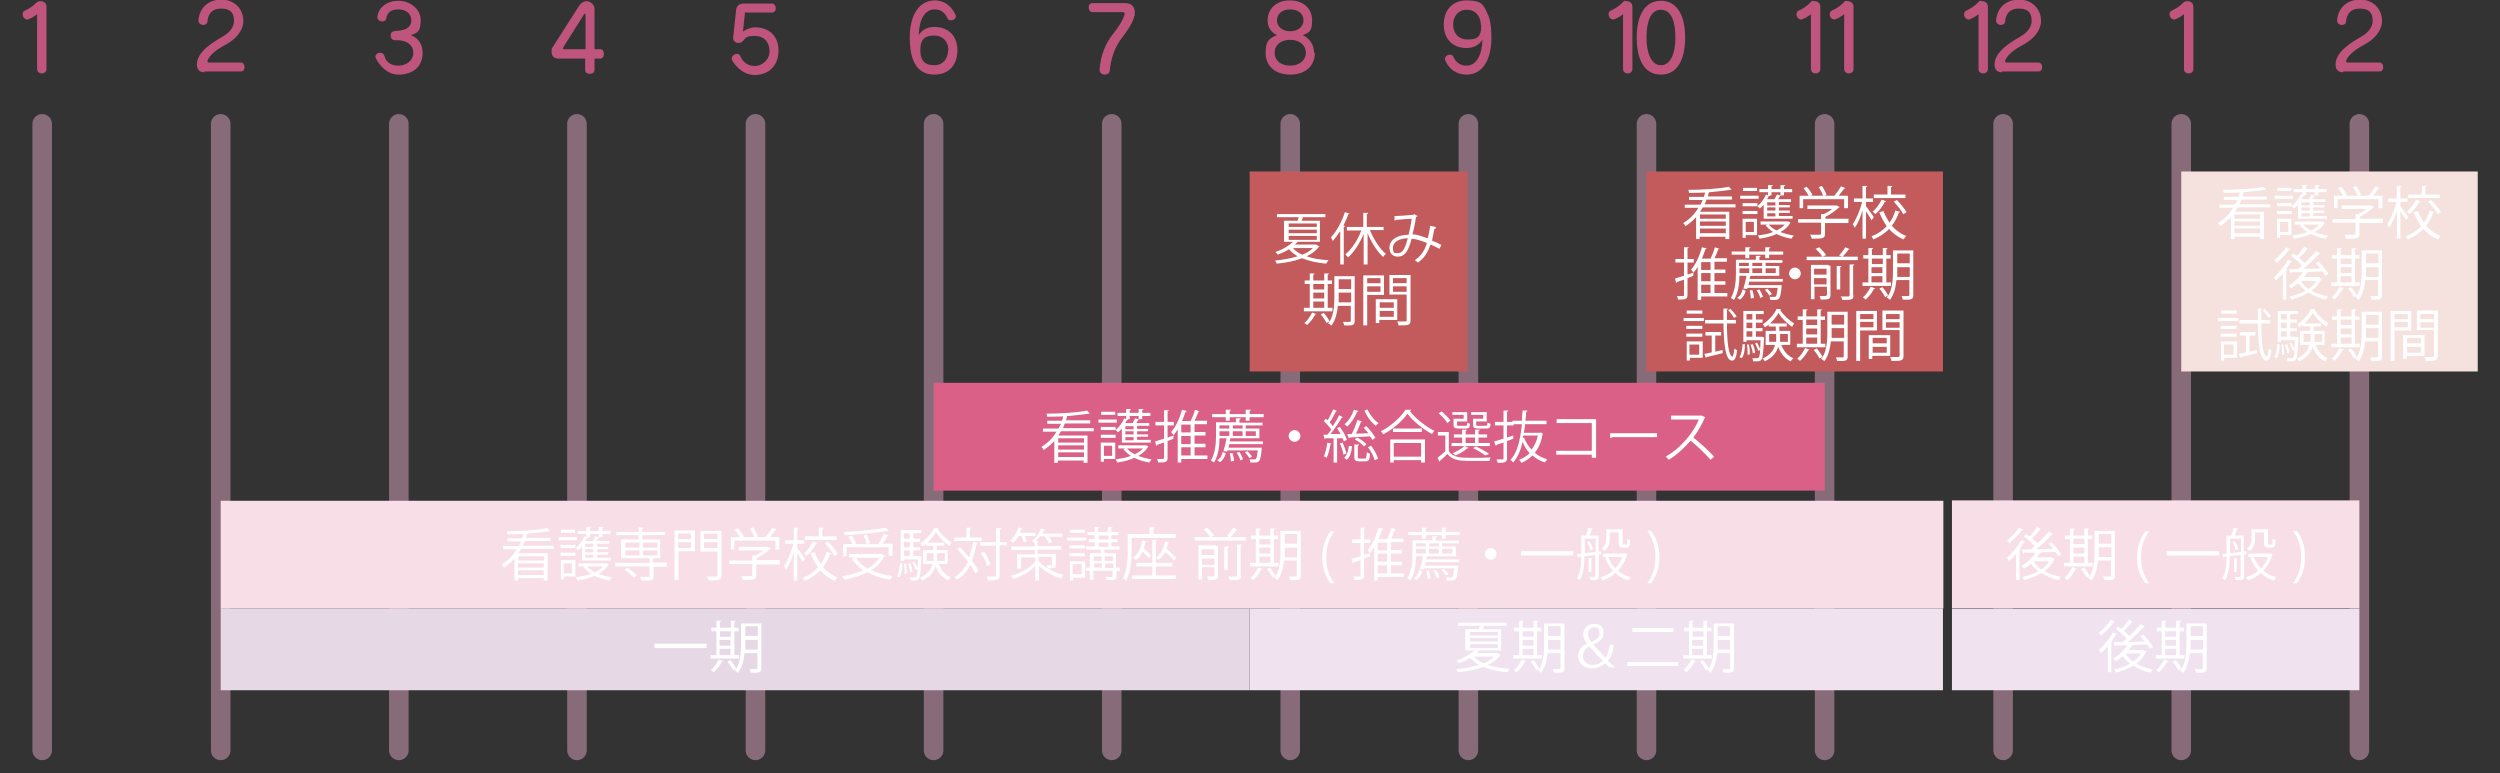 <?xml version="1.0" encoding="UTF-8"?><svg id="_レイヤー_1" xmlns="http://www.w3.org/2000/svg" version="1.1" viewBox="0 0 640 197.9"><rect x="0" y="0" width="640" height="197.9" fill="#333333" stroke="none"/><path d="M10.8 31.7v160.4M56.5 31.7v160.4m45.6-160.4v160.4m45.6-160.4v160.4m45.7-160.4v160.4M239 31.7v160.4m45.6-160.4v160.4m45.7-160.4v160.4m45.6-160.4v160.4m45.6-160.4v160.4m45.6-160.4v160.4m45.7-160.4v160.4m45.6-160.4v160.4M604 31.7v160.4" style="fill:none;opacity:.5;stroke:#dfa5c0;stroke-linecap:round;stroke-linejoin:round;stroke-width:5px"/><path d="M9.4 3.7C9 4.1 7.4 5 7 5c-.7 0-1.2-.7-1.2-1.3s.2-.8.6-1c.9-.4 2.2-1.2 2.9-2 .3-.3.7-.4 1.1-.4.8 0 1.5.5 1.5 1.4v16c0 .7-.6 1.1-1.2 1.1s-1.2-.4-1.2-1.1v-14Zm42.9 14.8c-1.3 0-1.9-.8-1.9-2 0-3.3 4.3-5.8 6.4-7 1.2-.7 3.1-2 3.1-4.2s-1.1-3.1-3.3-3.1-3.3 1.2-3.5 3.3c0 .6-.6.9-1.1.9s-1.2-.4-1.2-1.1v-.2c.3-3 2.4-5.2 5.9-5.2s5.6 2.6 5.6 5.4-2.3 4.9-4.3 6c-1.8 1-3.7 2.1-4.7 3.8-.1.3-.2.4-.2.6s.2.3.4.3h8.1c.7 0 1 .6 1 1.2s-.3 1.1-1 1.1h-9.3ZM559 3.7c-.4.4-2 1.3-2.4 1.3-.7 0-1.2-.7-1.2-1.3s.2-.8.6-1c.9-.4 2.2-1.2 2.9-2 .3-.3.7-.4 1.1-.4.8 0 1.5.5 1.5 1.4v16c0 .7-.6 1.1-1.2 1.1s-1.2-.4-1.2-1.1v-14Zm40.8 14.8c-1.3 0-1.9-.8-1.9-2 0-3.3 4.3-5.8 6.4-7 1.2-.7 3.1-2 3.1-4.2s-1.1-3.1-3.3-3.1-3.3 1.2-3.5 3.3c0 .6-.6.9-1.1.9s-1.2-.4-1.2-1.1v-.2c.3-3 2.4-5.2 5.9-5.2s5.6 2.6 5.6 5.4-2.3 4.9-4.3 6c-1.8 1-3.7 2.1-4.7 3.8-.1.3-.2.4-.2.6s.2.3.4.3h8.1c.7 0 1 .6 1 1.2s-.3 1.1-1 1.1h-9.3ZM152.2 15v2.9c0 .7-.6 1-1.2 1s-1.2-.3-1.2-1V15H143c-1.2 0-1.8-.7-1.8-1.7s.1-.9.4-1.4l6.7-10.5c.5-.7 1.2-1.1 1.9-1.1s2 .7 2 2v10.3h1.5c.6 0 .9.6.9 1.2s-.3 1.2-.9 1.2zm-2.4-11.3c0-.2 0-.2-.1-.2s-.1 0-.2.2l-5.3 8.4c0 .1-.1.3-.1.3 0 .1.1.2.4.2h5.4V3.7Zm41.1-.6c-.1 0-.2.1-.2.3l-.5 4.7c.7-.6 2-1.1 3.1-1.1 3.6 0 6 2.2 6 6s-2.5 6.2-6.1 6.2-5.9-3.6-5.9-4.2.7-1.2 1.3-1.2.8.2 1 .7c.6 1.4 1.9 2.4 3.6 2.4s3.8-1.4 3.8-3.8-1.5-3.9-3.7-3.9-2.4.4-3.1 1.3c-.3.3-.7.5-1.1.5-.7 0-1.4-.4-1.4-1.3v-.2l.7-6.6c.1-1.4.7-2 2.2-2h7c.6 0 1 .6 1 1.2s-.3 1.1-1 1.1h-6.7Zm90.6 14.5c.3-3.6 1.6-6.5 3.2-8.6 1.4-1.8 2.6-3.4 3.2-5.3v-.2c0-.3-.2-.4-.5-.4h-7.7c-.7 0-1-.6-1-1.2s.3-1.1 1-1.1h8.4c1.4 0 2.4.8 2.4 2.3s0 .6-.1 1c-.6 2.3-2.1 4.1-3.7 6.3-1.3 1.9-2.3 4.5-2.6 7.6 0 .8-.7 1.1-1.3 1.1s-1.3-.4-1.3-1.2Zm55.1-4.1c0 3.3-2.3 5.6-6.3 5.6s-6.3-2.3-6.3-5.6 1.1-3.7 2.9-4.5c-1.7-.8-2.4-2.3-2.4-3.8 0-2.8 2.1-5.1 5.7-5.1s5.7 2.2 5.7 5.1-.7 3.1-2.4 3.8c1.8.8 2.9 2.5 2.9 4.5Zm-6.3-3.3c-2.4 0-4 1.3-4 3.3s1.6 3.3 4 3.3 4-1.4 4-3.3-1.6-3.3-4-3.3m0-7.8c-2.1 0-3.4 1.2-3.4 2.8s1.4 2.8 3.4 2.8 3.4-1.2 3.4-2.8-1.3-2.8-3.4-2.8M101.1 7.9c3.6 0 4.2-1.6 4.2-2.7 0-1.6-1.3-2.8-3.3-2.8s-2.9.9-3.1 2.3c-.1.6-.6.8-1.1.8s-1.2-.4-1.2-1.1v-.2c.4-2.4 2.5-4 5.4-4s5.7 2 5.7 5-.9 3.2-2.5 3.8c1.9.7 3 2.4 3 4.5 0 3.4-2.3 5.6-6.2 5.6s-5.9-4.3-5.9-4.5c0-.7.6-1.1 1.2-1.1s.9.3 1.1.8c.4 1.6 1.7 2.5 3.6 2.5s3.8-1.2 3.8-3.3-1.8-3.1-3.8-3.2h-.9c-.7 0-1.1-.6-1.1-1.2s.3-1.1 1-1.1Zm138.1-1c3.8 0 5.9 2.5 5.9 6s-2 6.2-5.9 6.2c-5.7 0-6.3-5.9-6.3-9.5 0-5.9 2.5-9.5 6.4-9.5s5.4 3.7 5.4 4c0 .7-.6 1.1-1.2 1.1s-.8-.2-1-.6c-.6-1.4-1.7-2.2-3.2-2.2-2.5 0-4 2.5-4.1 6.6.8-1.4 2.3-2.1 4-2.1m3.6 6c0-2.2-1.4-3.8-3.6-3.8s-3.6.7-3.6 3.7 1.4 3.9 3.6 3.9 3.5-1.7 3.5-3.8Zm132.7-.6c-3.8 0-5.9-2.5-5.9-6s2-6.2 5.9-6.2 4.3 1.2 5.2 3.2c.8 1.5 1.1 3.6 1.1 6.3 0 6.1-2.5 9.5-6.4 9.5s-5.5-3.4-5.5-4 .6-1.1 1.2-1.1.8.2 1 .6c.6 1.4 1.8 2.2 3.3 2.2 2.4 0 4-2.4 4.1-6.7-.7 1.4-2.3 2.2-4.1 2.2Zm3.6-5.8c0-2.4-1.4-4-3.6-4S372 4.2 372 6.3s1.3 3.8 3.6 3.8 3.6-.3 3.6-3.6Zm36.3-2.8c-.4.4-2 1.3-2.4 1.3-.7 0-1.2-.7-1.2-1.3s.2-.8.6-1c.9-.4 2.2-1.2 2.9-2s.7-.4 1.1-.4c.8 0 1.5.5 1.5 1.4v16c0 .7-.6 1.1-1.2 1.1s-1.2-.4-1.2-1.1v-14Zm3.6 5.9c0-5.7 2.1-9.4 6.2-9.4s6.2 3.7 6.2 9.4-2 9.5-6.2 9.5-6.2-3.7-6.2-9.5m9.9 0c0-4-1-7.1-3.7-7.1s-3.7 3.2-3.7 7.1 1.2 7.1 3.7 7.1 3.7-3.1 3.7-7.1m34.6-5.9c-.4.4-2 1.3-2.4 1.3-.7 0-1.2-.7-1.2-1.3s.2-.8.6-1c.9-.4 2.2-1.2 2.9-2s.7-.4 1.1-.4c.8 0 1.5.5 1.5 1.4v16c0 .7-.6 1.1-1.2 1.1s-1.2-.4-1.2-1.1v-14Zm8.5 0c-.4.4-2 1.3-2.4 1.3-.7 0-1.2-.7-1.2-1.3s.2-.8.6-1c.9-.4 2.2-1.2 2.9-2s.7-.4 1.1-.4c.8 0 1.5.5 1.5 1.4v16c0 .7-.6 1.1-1.2 1.1s-1.2-.4-1.2-1.1v-14Zm34.4 0c-.4.4-2 1.3-2.4 1.3-.7 0-1.2-.7-1.2-1.3s.2-.8.6-1c.9-.4 2.2-1.2 2.9-2s.7-.4 1.1-.4c.8 0 1.5.5 1.5 1.4v16c0 .7-.6 1.1-1.2 1.1s-1.2-.4-1.2-1.1v-14Zm6.1 14.8c-1.3 0-1.9-.8-1.9-2 0-3.3 4.3-5.8 6.4-7 1.2-.7 3.1-2 3.1-4.2s-1.1-3.1-3.3-3.1-3.3 1.2-3.5 3.3c0 .6-.6.9-1.1.9S511 6 511 5.3v-.2c.3-3 2.4-5.2 5.9-5.2s5.6 2.6 5.6 5.4-2.3 4.9-4.3 6c-1.8 1-3.7 2.1-4.7 3.8-.1.3-.2.4-.2.6s.2.3.4.3h8.1c.7 0 1 .6 1 1.2s-.3 1.1-1 1.1h-9.3Z" style="fill:#bf547d"/><rect x="56.5" y="155.8" width="263.4" height="20.9" style="fill:#e7d8e6"/><path d="M497.4 155.8H56.5v-27.6h441v27.6ZM604 128.1H499.7v27.6H604z" style="fill:#f8dfe7"/><path d="M497.4 95.1h-75.9V43.9h75.9zM375.7 43.9h-55.8v51.2h55.8z" style="fill:#c35a5b"/><rect x="558.4" y="43.9" width="75.9" height="51.2" style="fill:#f5e1dd"/><rect x="239" y="98" width="228.1" height="27.6" style="fill:#db6088"/><path d="M497.4 176.7H319.9v-20.9h177.5zM604 155.8H499.7v20.9H604z" style="fill:#f0e2ee"/><path d="M444.2 53.1h-8.3c-.2.4-.4.7-.7 1.1h7.5v7h-1v-.6h-6.6v.6h-.9v-5.6c-.8.9-1.7 1.6-2.7 2.3-.1-.2-.4-.6-.6-.8 1.7-1 2.9-2.3 3.9-3.9h-3.5v-.8h4l.6-1.2h-3.5v-.8h3.8c.1-.4.2-.7.3-1.1-1.4 0-2.8.1-4.1.1 0-.2-.1-.6-.2-.8 3.6 0 8.1-.3 10.4-.8l.7.8h-.3c-1.3.2-3.2.4-5.2.6h-.3c-.1.4-.2.7-.3 1.1h6.2v.8h-6.5c-.2.4-.3.8-.5 1.2h7.9v.8Zm-2.4 2.9v-1.1h-6.6V56zm-6.6.7v1.1h6.6v-1.1zm0 3h6.6v-1.2h-6.6zm15-9.6v.8h-4.7v-.8zm-.4 5.9v4.2h-2.9v.7h-.8V56h3.8Zm-3.7-3.2V52h3.8v.8zm0 2V54h3.8v.8zm3.7-6.7v.8h-3.6v-.8zm-.8 8.7h-2.1v2.6h2.1zm2.5-.8v-3.6c-.3.4-.7.7-1 1-.1-.2-.4-.4-.6-.6.8-.7 1.7-1.8 2.2-3l.5.2v-.8h-2.2v-.8h2.2v-1h1.2c0 .2 0 .2-.3.3v.7h2.3v-1h1.2c0 .2 0 .2-.3.3v.7h2.1v.8h-2.1v.8h-.9v-.8h-2.3v.8h-.6.2c0 .2-.1.2-.3.2-.1.3-.3.5-.4.8h1.9c.2-.4.4-.9.6-1.2l1.1.3s-.1.1-.3.1c-.1.2-.3.5-.5.8h3.3v.7h-3.1v.8h2.8v.6h-2.8v.8h2.8v.6h-2.8v.8h3.5v.7h-7.3Zm-.7.7h7s.1 0 .6.3l-.1.1c-.6 1-1.4 1.7-2.5 2.3 1 .4 2.2.7 3.4.9-.2.2-.4.6-.6.8-1.3-.2-2.6-.6-3.8-1.2-1.3.6-2.8 1-4.4 1.2 0-.2-.3-.6-.4-.8 1.3-.2 2.7-.4 3.9-.9-.8-.5-1.4-1.1-1.9-1.7l.5-.2h-1.8v-.8Zm3.7-4.1v-.8h-2.1v.8zm0 1.3v-.8h-2.1v.8zm0 1.5v-.8h-2.1v.8zm-1.7 2.1c.5.6 1.2 1.1 2 1.5.8-.4 1.6-.9 2.1-1.5zm20.4-1.3v.9h-6v2.8c0 1.2-.7 1.2-3.4 1.2 0-.3-.3-.7-.4-1h1.9c.8 0 .9 0 .9-.3V57h-5.9v-.9h5.9v-1.3h.7c.7-.3 1.5-.8 2.1-1.3h-6.3v-.9h7.5l.8.4s-.1.1-.2.1c-.9.8-2.2 1.8-3.5 2.4v.5h6ZM461.6 51v2.3h-.9v-3.2h2.3c-.3-.6-.8-1.3-1.3-1.9l.8-.4c.6.6 1.2 1.5 1.5 2.1l-.4.2h3.1c-.2-.7-.7-1.5-1.1-2.2l.8-.3c.5.7 1 1.7 1.2 2.3l-.5.2h2.5c.6-.7 1.3-1.7 1.7-2.4.9.3 1 .4 1.1.5 0 0-.2.1-.3.1-.4.5-.9 1.2-1.4 1.8h2.4v3.2h-1V51h-10.4Zm16.2 1.9c.4.6 1.7 2.3 1.9 2.7l-.6.8c-.2-.5-.9-1.5-1.4-2.3v7h-.9v-7.2c-.5 1.7-1.2 3.4-2 4.4-.1-.3-.3-.6-.5-.9.9-1.3 1.9-3.6 2.4-5.7h-2.1v-.9h2.2v-3.2h1.2c0 .2-.1.2-.3.3v2.9h1.8v.9h-1.8v1.2Zm4.3 1c.4 1.1 1 2.1 1.6 3.1.7-.9 1.2-2 1.5-3.1l1.2.3c0 .1-.1.2-.3.2-.4 1.2-1 2.4-1.8 3.4 1 1.1 2.3 2.1 3.7 2.6-.2.2-.5.6-.7.9-1.4-.6-2.7-1.5-3.7-2.7-1 1.1-2.4 2-4 2.7-.1-.2-.4-.6-.5-.8 1.6-.6 2.9-1.5 3.9-2.6-.8-1.1-1.4-2.3-1.9-3.6l.9-.2Zm.7-2.3s-.1.1-.3.1c-.5 1-1.4 2.3-2.4 3.1-.2-.2-.5-.4-.7-.6.9-.8 1.8-2 2.3-3.1l1.1.4Zm5-1.8v.9h-8.1v-.9h3.5v-2.2h1.2c0 .2 0 .3-.3.3v1.9h3.6Zm-.6 5c-.4-.9-1.5-2.2-2.4-3.2l.8-.4c1 1 2 2.3 2.5 3.1l-.8.5Zm-53.7 15v.8c.1 0-1.5.6-1.5.6v4.3c0 1.1-.5 1.2-2.4 1.2 0-.2-.2-.7-.3-.9h1.1c.6 0 .7 0 .7-.3v-3.9q-1.05.3-1.8.6c0 .1 0 .2-.2.2l-.3-1.1c.6-.2 1.4-.4 2.3-.7v-3.4h-2.2v-.9h2.2v-3h1.2c0 .2 0 .2-.3.3v2.7h1.6v.9H432v3.1zm8.7 5.2v.9h-6.7v.9h-.9v-8.5c-.3.6-.7 1.1-1.1 1.5-.1-.2-.4-.6-.6-.8 1.2-1.3 2.2-3.5 2.8-5.7l1.2.3c0 .1-.1.2-.3.2-.3.8-.6 1.7-.9 2.4h2.2c.4-.8.9-2 1.1-2.9l1.2.4s-.2.1-.3.1c-.3.7-.6 1.6-1 2.3h3.2v.9h-3.2v2h2.8v.9h-2.8V72h2.8v.9h-2.8V75h3.4Zm-4.3-5.9v-2h-2.4v2zm0 2.9v-2.1h-2.4V72zm-2.4.9V75h2.4v-2.1zm20-2.3h-7.4l-.2.8h8.5v.7h-8.6l-.2.9h8.5v.3c-.3 3.3-.6 3.5-1.9 3.5h-1c0-.2-.1-.5-.2-.8h1.2c.2 0 .3 0 .4-.1.2-.2.3-.8.5-2.2h-7.8v.3c-.1 0-1-.1-1-.1.3-.9.6-2.2.8-3.3h-1.8c0 1.9-.3 4.4-1.4 6.2-.2-.2-.6-.4-.8-.5 1.1-1.9 1.3-4.4 1.3-6.3v-3.5h5.1v-1h1.2c0 .2 0 .2-.3.3v.8h5.9v.7H452v.8h3.5zm-2.6-6.2h3.6v.8h-3.6v.9h-1v-.9h-4.1v.9h-1v-.9h-3.5v-.8h3.5v-1.1h1.3c0 .2-.1.2-.3.3v.8h4.1v-1.1h1.3c0 .2-.1.2-.3.3zm-6 10c-.2.9-.7 1.8-1.5 2.3l-.7-.5c.8-.4 1.2-1.2 1.4-2.1l.7.3Zm.8-7.1h-2.5v.8h2.5zm-2.4 1.4v1.2h2.5v-1.2zm3.3 5.5c.2.7.4 1.5.4 2.1-.1 0-.7.1-.8.1 0-.6-.1-1.4-.3-2.1h.8Zm2.5-6.1v-.8h-2.5v.8zm-2.5.6v1.2h2.5v-1.2zm2 7.5c-.1-.5-.5-1.3-.9-1.9l.7-.2c.4.6.8 1.4.9 1.9l-.8.3Zm2.3-.6c-.2-.4-.7-1-1.1-1.4l.6-.3c.5.4 1 1 1.2 1.4l-.7.4Zm1.7-6.9H452v1.2h2.6zM461 70c0 .8-.7 1.5-1.5 1.5s-1.5-.7-1.5-1.5.7-1.5 1.5-1.5 1.5.7 1.5 1.5m12.6-6.3s-.2.1-.3.1c-.4.6-1.1 1.4-1.6 1.9h3.9v.9h-13.1v-.9h4c-.3-.6-1.1-1.4-1.7-2l.9-.4c.7.6 1.4 1.4 1.8 2l-.9.4h5l-.8-.3c.6-.6 1.2-1.5 1.6-2.1l1.2.5Zm-5.5 4.3h.5v7.6c0 1-.5 1.1-2.5 1.1 0-.3-.2-.6-.3-.9h.9q1 0 1-.3v-2.1h-3.2v3.2h-.9v-8.8h4.5Zm-.5.8h-3.2v1.5h3.2zm-3.2 4h3.2v-1.6h-3.2zm5.8-4.7h1.2c0 .2-.1.2-.3.3v5.7h-.9zm4.3 7.5c0 1.1-.4 1.2-2.9 1.2 0-.3-.2-.7-.4-.9h1.4c.8 0 .9 0 .9-.3v-7.9h1.2c0 .2-.1.2-.3.3v7.6Zm9.6-3.3v.9h-7.3v-.9h1.5v-6.1H477v-.9h1.3v-1.8h1.2c0 .2 0 .2-.3.3v1.5h2.8v-1.8h1.2c0 .2 0 .2-.3.3v1.5h1.1v.9h-1.1v6.1zm-4.1 1.6s-.1.1-.3.1c-.5 1-1.3 2-2.1 2.7-.2-.2-.5-.4-.7-.6.8-.6 1.5-1.7 2-2.7l1.1.4Zm2-7.7h-2.8v1.4h2.8zm-2.9 2.2v1.5h2.8v-1.5zm0 2.3v1.6h2.8v-1.6zm10.7-6.7v11.5c0 1.2-.5 1.3-2.7 1.2 0-.2-.2-.7-.3-.9h1.2c.7 0 .8 0 .8-.3v-3.8h-3.3c-.2 1.8-.6 3.7-1.7 5.1-.1-.2-.5-.5-.8-.6.1-.2.3-.4.4-.6 0 0-.7.4-.8.5-.3-.6-.9-1.6-1.5-2.2l.8-.4c.6.7 1.2 1.6 1.5 2.2 1.1-1.9 1.2-4.4 1.2-6.3v-5.3h5.1Zm-4.1 5.4v1.5h3.2v-2.5h-3.2v1.1Zm3.2-4.5h-3.2v2.5h3.2zM431 82.2v-.8h5.2v.8zm4.9 5.1v4.3h-3.3v.7h-.8v-4.9h4.2Zm-.1-3.9v.8h-4.1v-.8zm-4.1 2.8v-.8h4.1v.8zm4.1-6.7v.8h-4v-.8zm-.8 8.7h-2.5v2.6h2.5zm4.2 1.8 1.8-.4v.8c-1.5.4-3.1.8-4.1 1 0 .1 0 .2-.2.2l-.4-1c.5-.1 1.2-.2 1.9-.4v-4.3h-1.6V85h4v.9h-1.5V90Zm5.2-7.2h-2.3c0 4.6.4 8.3 1.4 8.5.2 0 .4-.9.5-2.1.2.2.5.4.7.5-.2 1.8-.6 2.6-1.2 2.6h-.3c-1.6-.4-1.9-4.6-2-9.5h-4.7v-.9h4.7V79h1.2c0 .1-.1.2-.3.2v2.7h2.3zm-1.4-3.7c.6.6 1.3 1.4 1.6 1.9l-.7.4c-.3-.6-.9-1.4-1.5-2l.7-.4Zm3.7 9.1c0 1.3-.2 2.7-.8 3.5l-.6-.3c.5-.7.7-2 .8-3.3h.6Zm4.4-1.9h.5v.3c-.2 3.7-.3 5-.7 5.5-.2.3-.5.4-1.3.4h-.8c0-.2-.1-.6-.2-.8h1.2c.6 0 .7-.6.8-2.1l-.5.2c-.1-.5-.5-1.3-.8-1.9l.5-.2c.3.6.7 1.3.8 1.8 0-.6.1-1.4.1-2.4h-3.6v.4h-.8v-7.9h5.2v.8h-2v1.4h1.7v.8h-1.7V84h1.7v.8h-1.7v1.4h1.7Zm-2.5-5.9h-1.5v1.4h1.5zm0 3.6v-1.4h-1.5V84zm-1.5.8v1.4h1.5v-1.4zm.3 6.1c0-.7 0-1.8-.2-2.7h.5c.2.8.3 1.9.2 2.6h-.6Zm1.3-2.9c.3.8.6 1.7.6 2.4h-.6c0-.5-.3-1.5-.6-2.2h.5Zm7.2-8.9s0 .2-.2.2c.8 1.3 2.3 2.7 3.6 3.5-.2.2-.4.6-.5.9-1.3-.9-2.8-2.3-3.5-3.6-.7 1.3-2 2.8-3.5 3.7-.1-.2-.3-.6-.5-.8 1.4-.9 2.9-2.5 3.5-3.9h1.2Zm2.5 9.2H456c.6 1.5 1.6 2.8 3.1 3.4-.2.2-.5.5-.7.8-1.5-.7-2.5-2-3.2-3.7-.4 1.4-1.3 2.7-3.4 3.7-.1-.2-.4-.5-.6-.7 2-.9 2.9-2.2 3.2-3.5H452v-3.6h2.6v-1.1h-1.8v-.8h4.6v.8h-1.9v1.1h2.8v3.6Zm-5.5-.8h1.8v-2h-1.8zm4.7-2h-1.9v2h2v-2Zm9.7 2.5v.9H460V88h1.5v-6.1h-1.3V81h1.3v-1.8h1.2c0 .2 0 .2-.3.3V81h2.8v-1.8h1.2c0 .2 0 .2-.3.3V81h1.1v.9h-1.1V88zm-4.1 1.6s-.1.1-.3.1c-.5 1-1.3 2-2.1 2.7-.2-.2-.5-.4-.7-.6.8-.6 1.5-1.7 2-2.7l1.1.4Zm2-7.8h-2.8v1.4h2.8zm-2.8 2.3v1.5h2.8v-1.5zm0 2.3V88h2.8v-1.6zm10.6-6.7v11.5c0 1.2-.5 1.3-2.7 1.2 0-.2-.2-.7-.3-.9h1.2c.7 0 .8 0 .8-.3v-3.8h-3.3c-.2 1.8-.6 3.7-1.7 5.1-.1-.2-.5-.5-.8-.6.1-.2.3-.4.4-.6 0 0-.7.4-.8.5-.3-.6-.9-1.6-1.5-2.2l.8-.4c.6.7 1.2 1.6 1.5 2.2 1.1-1.9 1.2-4.4 1.2-6.3v-5.3h5.1Zm-4.1 5.3v1.5h3.2V84h-3.2v1.1Zm3.2-4.4h-3.2v2.5h3.2zm8.4 4h-4.3v7.8h-1V79.6h5.3zm-.9-4.2h-3.4v1.3h3.4zm-3.4 3.4h3.4v-1.4h-3.4zm7.7 7.3h-4.6v.8h-.9v-6.1h5.5zm-.9-4.6h-3.6v1.4h3.6zm-3.6 3.8h3.6v-1.5h-3.6zm7.9-10.7v11.5c0 1.3-.6 1.3-3.1 1.3 0-.3-.2-.7-.3-1h1.3c1.1 0 1.1 0 1.1-.4v-6.5h-4.4v-5h5.4Zm-1 .8h-3.5v1.3h3.5zm-3.5 3.5h3.5v-1.4h-3.5zM337.1 62.7l.7.4s-.1.1-.2.1c-.7 1-1.8 1.8-3.1 2.4 1.6.6 3.5.9 5.6 1-.2.2-.4.6-.6.9-2.3-.2-4.5-.7-6.2-1.4-2 .8-4.3 1.2-6.5 1.4 0-.2-.2-.6-.4-.8 1.9-.2 4-.5 5.8-1.1-.9-.5-1.6-1.1-2.2-1.8-.8.5-1.8 1-2.9 1.4-.1-.2-.4-.5-.6-.7 2.1-.7 3.6-1.7 4.5-2.6h-2.3v-5.4h3.5c0-.3.2-.6.3-.9h-5.6v-.8h12.4v.8h-5.8c0 .3-.2.6-.3.9h4.7v5.4h-5.7c-.2.2-.4.5-.7.7h5.5Zm-7.2-5.5v.9h7.2v-.9zm0 1.6v.9h7.2v-.9zm0 1.6v1h7.2v-1zm1.1 3.1c.6.7 1.4 1.3 2.4 1.7 1.1-.4 2-1 2.7-1.7h-5.2Zm12-4.2q-.9 1.35-1.8 2.4c-.1-.2-.3-.7-.5-.9 1.4-1.5 2.8-4 3.6-6.5l1.2.4c0 .1-.2.1-.3.1-.4 1-.8 2-1.3 3h.4q0 .3-.3.3v9.6h-.9v-8.4Zm11.4-.4h-3.7c1 2.4 2.5 4.8 4.1 6.1-.2.2-.6.5-.7.8-1.5-1.3-3-3.7-4-6.1v8h-1v-7.8c-1 2.4-2.5 4.7-4 6-.2-.2-.5-.6-.7-.8 1.6-1.2 3.2-3.7 4.1-6.1h-3.7v-.9h4.2v-3.6h1.2c0 .2 0 .3-.3.3v3.3h4.3v.9Zm13.2-.6c0 .2-.2.3-.4.3-.2 1-.4 2.1-.6 3 .8.3 1.6.7 2.4 1.1l-.5 1c-.8-.4-1.5-.8-2.3-1.1-.7 2.1-1.7 3.6-3.2 4.6-.2-.2-.6-.4-.8-.6 1.5-1 2.5-2.4 3.1-4.4-1.5-.6-2.8-1-3.9-1.1-1 3.6-1.9 4.6-3.6 4.6s-2.1-1.4-2.1-2.3c0-2.2 2.3-3.3 4.9-3.3.3-1.2.6-2.6.8-4.1-.7 0-3 .2-4.1.3 0 .1-.2.2-.3.2v-1.2c1.1 0 3.8-.2 4.7-.3.2 0 .2 0 .3-.2l.9.5c0 .1-.2.2-.4.2-.2 1.6-.6 3.3-.9 4.5 1.1 0 2.4.5 3.9 1 .2-.9.5-2 .6-3.2l1.4.3Zm-7.2 2.7c-2.1 0-3.8.9-3.8 2.4s.4 1.4 1.1 1.4c1.1 0 1.8-.4 2.7-3.8m-19.3 17.8v.9h-7.3v-.9h1.5v-6.1H334v-.9h1.3V70h1.2c0 .2 0 .2-.3.3v1.5h2.8V70h1.2c0 .2 0 .2-.3.3v1.5h1.1v.9h-1.1v6.1zm-4.1 1.6s-.1.1-.3.1c-.5 1-1.3 2-2.1 2.7-.2-.2-.5-.4-.7-.5.8-.6 1.5-1.7 2-2.7zm2-7.7h-2.8v1.4h2.8zm-2.8 2.2v1.5h2.8v-1.5zm0 2.3v1.6h2.8v-1.6zm10.6-6.6v11.5c0 1.2-.5 1.3-2.7 1.2 0-.2-.2-.7-.3-.9h1.2c.7 0 .8 0 .8-.3v-3.8h-3.3c-.2 1.8-.6 3.7-1.7 5.1-.1-.2-.5-.5-.8-.6.1-.2.3-.4.4-.6 0 0-.7.4-.8.5-.3-.6-.9-1.6-1.5-2.2l.8-.4c.6.7 1.2 1.6 1.5 2.2 1.1-1.9 1.2-4.4 1.2-6.3v-5.3h5.1Zm-4.1 5.3v1.5h3.2v-2.5h-3.2V76Zm3.2-4.4h-3.2V74h3.2zm8.4 4H350v7.8h-1V70.5h5.3zm-.9-4.3H350v1.3h3.4zm-3.4 3.5h3.4v-1.4H350zm7.7 7.2h-4.6v.8h-.9v-6.1h5.5zm-.9-4.5h-3.6v1.4h3.6zm-3.6 3.7h3.6v-1.5h-3.6zm7.9-10.6V82c0 1.3-.6 1.3-3.1 1.3 0-.3-.2-.7-.3-1h1.3c1.1 0 1.1 0 1.1-.4v-6.5h-4.4v-5h5.4Zm-1 .7h-3.5v1.3h3.5zm-3.5 3.5h3.5v-1.4h-3.5zm224.5-21.6h-8.3c-.2.4-.4.7-.7 1.1h7.5v7h-1v-.6H572v.6h-.9v-5.6c-.8.9-1.7 1.6-2.7 2.3-.1-.2-.4-.6-.6-.8 1.7-1 2.9-2.3 3.9-3.9h-3.5v-.8h4l.6-1.2h-3.5v-.8h3.8c.1-.4.2-.7.3-1.1-1.4 0-2.8.1-4.1.1 0-.2-.1-.6-.2-.8 3.6 0 8.1-.3 10.4-.8l.7.8h-.3c-1.3.2-3.2.4-5.2.6h-.3c-.1.4-.2.7-.3 1.1h6.2v.8h-6.5c-.2.4-.3.8-.5 1.2h7.9v.8Zm-2.5 2.9v-1.1H572V56zm-6.6.7v1.1h6.6v-1.1zm0 3h6.6v-1.2H572zm15-9.6v.8h-4.7v-.8zm-.4 5.9v4.2h-2.9v.7h-.8V56h3.8Zm-3.7-3.2V52h3.8v.8zm0 2V54h3.8v.8zm3.7-6.7v.8H583v-.8zm-.8 8.7h-2.1v2.6h2.1zm2.5-.8v-3.6c-.3.4-.7.7-1 1-.1-.2-.4-.4-.6-.6.8-.7 1.7-1.8 2.2-3l.5.2v-.8h-2.2v-.8h2.2v-1h1.2c0 .2 0 .2-.3.3v.7h2.3v-1h1.2c0 .2 0 .2-.3.3v.7h2.1v.8h-2.1v.8h-.9v-.8h-2.3v.8h-.6.2c0 .2-.1.2-.3.2-.1.3-.3.5-.4.8h1.9c.2-.4.4-.9.6-1.2l1.1.3s-.1.1-.3.1c-.1.2-.3.5-.5.8h3.3v.7h-3.1v.8h2.8v.6h-2.8v.8h2.8v.6h-2.8v.8h3.5v.7h-7.3Zm-.7.7h7s.1 0 .6.3l-.1.1c-.6 1-1.4 1.7-2.5 2.3 1 .4 2.2.7 3.4.9-.2.2-.4.6-.6.8-1.3-.2-2.6-.6-3.8-1.2-1.3.6-2.8 1-4.4 1.2 0-.2-.3-.6-.4-.8 1.3-.2 2.7-.4 3.9-.9-.8-.5-1.4-1.1-1.9-1.7l.5-.2h-1.8v-.8Zm3.7-4.1v-.8h-2.1v.8zm0 1.3v-.8h-2.1v.8zm0 1.5v-.8h-2.1v.8zm-1.7 2.1c.5.6 1.2 1.1 2 1.5.8-.4 1.6-.9 2.1-1.5zm20.4-1.3v.9h-6v2.8c0 1.2-.7 1.2-3.4 1.2 0-.3-.3-.7-.4-1h1.9c.8 0 .9 0 .9-.3V57h-5.9v-.9h5.9v-1.3h.7c.7-.3 1.5-.8 2.1-1.3h-6.3v-.9h7.5l.8.4s-.1.1-.2.1c-.9.8-2.2 1.8-3.5 2.4v.5h6ZM598.4 51v2.3h-.9v-3.2h2.3c-.3-.6-.8-1.3-1.3-1.9l.8-.4c.6.6 1.2 1.5 1.5 2.1l-.4.2h3.1c-.2-.7-.7-1.5-1.1-2.2l.8-.3c.5.7 1 1.7 1.2 2.3l-.5.2h2.5c.6-.7 1.3-1.7 1.7-2.4.9.3 1 .4 1.1.5 0 0-.2.1-.3.1-.4.5-.9 1.2-1.4 1.8h2.4v3.2h-1V51h-10.4Zm16.2 1.9c.4.6 1.7 2.3 1.9 2.7l-.6.8c-.2-.5-.9-1.5-1.4-2.3v7h-.9v-7.2c-.5 1.7-1.2 3.4-2 4.4-.1-.3-.3-.6-.5-.9.9-1.3 1.9-3.6 2.4-5.7h-2.1v-.9h2.2v-3.2h1.2c0 .2-.1.2-.3.3v2.9h1.8v.9h-1.8v1.2Zm4.3 1c.4 1.1 1 2.1 1.6 3.1.7-.9 1.2-2 1.5-3.1l1.2.3c0 .1-.1.2-.3.2-.4 1.2-1 2.4-1.8 3.4 1 1.1 2.3 2.1 3.7 2.6-.2.2-.5.6-.7.9-1.4-.6-2.7-1.5-3.7-2.7-1 1.1-2.4 2-4 2.7-.1-.2-.4-.6-.5-.8 1.6-.6 2.9-1.5 3.9-2.6-.8-1.1-1.4-2.3-1.9-3.6l.9-.2Zm.7-2.3s-.1.1-.3.1c-.5 1-1.4 2.3-2.4 3.1-.2-.2-.5-.4-.7-.6.9-.8 1.8-2 2.3-3.1l1.1.4Zm5-1.8v.9h-8.1v-.9h3.5v-2.2h1.2c0 .2 0 .3-.3.3v1.9h3.6Zm-.6 5c-.4-.9-1.5-2.2-2.4-3.2l.8-.4c1 1 2 2.3 2.5 3.1l-.8.5Zm-39.7 15.3c-.5.7-1.1 1.2-1.7 1.7-.1-.2-.4-.6-.5-.8 1.2-1.1 2.7-2.8 3.6-4.5l1.1.4s-.2.1-.3.1l-1.2 1.8h.3c0 .2-.1.2-.3.3v7.6h-.9v-6.6Zm2.1-6.4s-.2.1-.3.1c-.8 1.1-2.1 2.5-3.3 3.5-.1-.2-.4-.6-.6-.7 1.1-.9 2.4-2.2 3-3.3l1.1.4Zm7.3 7.3.7.3-.1.1c-.6 1.2-1.4 2.2-2.5 3 1.2.7 2.7 1.2 4.2 1.5-.2.2-.5.6-.6.8-1.6-.3-3.1-1-4.4-1.8-1.3.8-2.9 1.4-4.4 1.8-.1-.2-.3-.6-.5-.8 1.4-.3 2.9-.8 4.1-1.5-.7-.6-1.3-1.2-1.9-1.9-.6.5-1.2 1-1.8 1.3-.1-.2-.4-.5-.6-.7 1.3-.8 2.7-2 3.6-3.4h-3c0 .2-.1.3-.2.3l-.3-1.1h2.3c.3-.3.7-.6 1-.9-.7-.8-1.8-1.8-2.8-2.5l.6-.6.9.6c.7-.7 1.4-1.7 1.9-2.4l1 .6s-.2.1-.3.1c-.5.7-1.3 1.6-2 2.2.5.4 1 .9 1.4 1.3 1.1-1 2.1-2.1 2.9-3l1.1.6s-.2.1-.3.1c-1.1 1.2-2.6 2.7-4 3.8 1.3 0 2.8 0 4.3-.1-.4-.5-.8-.9-1.2-1.3l.8-.4c1 1 2 2.3 2.5 3.1l-.8.5c-.2-.3-.4-.7-.7-1.1-1.2 0-2.5.1-3.7.1h.1c0 .1-.2.2-.3.2-.3.4-.6.8-.9 1.1h4Zm-4.7.9c.5.8 1.2 1.5 2 2.1.8-.6 1.5-1.3 2-2.1zm15.1.4v.9h-7.3v-.9h1.5v-6.1H597v-.9h1.3v-1.8h1.2c0 .2 0 .2-.3.3v1.5h2.8v-1.8h1.2c0 .2 0 .2-.3.3v1.5h1.1v.9h-1.1v6.1zm-4.1 1.6s-.1.1-.3.1c-.5 1-1.3 2-2.1 2.7-.2-.2-.5-.4-.7-.6.8-.6 1.5-1.7 2-2.7l1.1.4Zm2-7.7h-2.8v1.4h2.8zm-2.8 2.2v1.5h2.8v-1.5zm0 2.3v1.6h2.8v-1.6zm10.6-6.7v11.5c0 1.2-.5 1.3-2.7 1.2 0-.2-.2-.7-.3-.9h1.2c.7 0 .8 0 .8-.3v-3.8h-3.3c-.2 1.8-.6 3.7-1.7 5.1-.1-.2-.5-.5-.8-.6.1-.2.3-.4.4-.6 0 0-.7.4-.8.5-.3-.6-.9-1.6-1.5-2.2l.8-.4c.6.7 1.2 1.6 1.5 2.2 1.1-1.9 1.2-4.4 1.2-6.3v-5.3h5.1Zm-4.1 5.4v1.5h3.2v-2.5h-3.2v1.1Zm3.2-4.5h-3.2v2.5h3.2zm-41.1 17.3v-.8h5.2v.8zm4.9 5.1v4.3h-3.3v.7h-.8v-4.9h4.2Zm-.1-3.9v.8h-4.1v-.8zm-4.1 2.8v-.8h4.1v.8zm4.1-6.7v.8h-4v-.8zm-.8 8.7h-2.5v2.6h2.5zM576 90l1.8-.4v.8c-1.5.4-3.1.8-4.1 1 0 .1 0 .2-.2.2l-.4-1c.5-.1 1.2-.2 1.9-.4v-4.3h-1.6V85h4v.9h-1.5V90Zm5.2-7.2h-2.3c0 4.6.4 8.3 1.4 8.5.2 0 .4-.9.5-2.1.2.2.5.4.7.5-.2 1.8-.6 2.6-1.2 2.6h-.3c-1.6-.4-1.9-4.6-2-9.5h-4.7v-.9h4.7V79h1.2c0 .1-.1.2-.3.2v2.7h2.3zm-1.4-3.7c.6.6 1.3 1.4 1.6 1.9l-.7.4c-.3-.6-.9-1.4-1.5-2l.7-.4Zm3.8 9.1c0 1.3-.2 2.7-.8 3.5l-.6-.3c.5-.7.7-2 .8-3.3h.6Zm4.3-1.9h.5v.3c-.2 3.7-.3 5-.7 5.5-.2.3-.5.4-1.3.4h-.8c0-.2-.1-.6-.2-.8h1.2c.6 0 .7-.6.8-2.1l-.5.2c-.1-.5-.5-1.3-.8-1.9l.5-.2c.3.6.7 1.3.8 1.8 0-.6.1-1.4.1-2.4h-3.6v.4h-.8v-7.9h5.2v.8h-2v1.4h1.7v.8h-1.7V84h1.7v.8h-1.7v1.4h1.7Zm-2.5-5.9h-1.5v1.4h1.5zm0 3.6v-1.4h-1.5V84zm-1.5.8v1.4h1.5v-1.4zm.3 6.1c0-.7 0-1.8-.2-2.7h.5c.2.8.3 1.9.2 2.6h-.6Zm1.3-2.9c.3.8.6 1.7.6 2.4h-.6c0-.5-.3-1.5-.6-2.2h.5Zm7.2-8.9s0 .2-.2.2c.8 1.3 2.3 2.7 3.6 3.5-.2.2-.4.6-.5.9-1.3-.9-2.8-2.3-3.5-3.6-.7 1.3-2 2.8-3.5 3.7-.1-.2-.3-.6-.5-.8 1.4-.9 2.9-2.5 3.5-3.9h1.2Zm2.5 9.2h-2.4c.6 1.5 1.6 2.8 3.1 3.4-.2.2-.5.5-.7.8-1.5-.7-2.5-2-3.2-3.7-.4 1.4-1.3 2.7-3.4 3.7-.1-.2-.4-.5-.6-.7 2-.9 2.9-2.2 3.2-3.5h-2.4v-3.6h2.6v-1.1h-1.8v-.8h4.6v.8h-1.9v1.1h2.8v3.6Zm-5.5-.8h1.8v-2h-1.8zm4.7-2h-1.9v2h2v-2Zm9.7 2.5v.9h-7.3V88h1.5v-6.1H597V81h1.3v-1.8h1.2c0 .2 0 .2-.3.3V81h2.8v-1.8h1.2c0 .2 0 .2-.3.3V81h1.1v.9h-1.1V88zm-4.1 1.6s-.1.1-.3.1c-.5 1-1.3 2-2.1 2.7-.2-.2-.5-.4-.7-.6.8-.6 1.5-1.7 2-2.7l1.1.4Zm2-7.8h-2.8v1.4h2.8zm-2.8 2.3v1.5h2.8v-1.5zm0 2.3V88h2.8v-1.6zm10.6-6.7v11.5c0 1.2-.5 1.3-2.7 1.2 0-.2-.2-.7-.3-.9h1.2c.7 0 .8 0 .8-.3v-3.8h-3.3c-.2 1.8-.6 3.7-1.7 5.1-.1-.2-.5-.5-.8-.6.1-.2.3-.4.4-.6 0 0-.7.4-.8.5-.3-.6-.9-1.6-1.5-2.2l.8-.4c.6.7 1.2 1.6 1.5 2.2 1.1-1.9 1.2-4.4 1.2-6.3v-5.3h5.1Zm-4.1 5.3v1.5h3.2V84h-3.2v1.1Zm3.2-4.4h-3.2v2.5h3.2zm8.4 4H613v7.8h-1V79.6h5.3zm-.9-4.2H613v1.3h3.4zm-3.4 3.4h3.4v-1.4H613zm7.7 7.3h-4.6v.8h-.9v-6.1h5.5zm-.9-4.6h-3.6v1.4h3.6zm-3.6 3.8h3.6v-1.5h-3.6zm7.9-10.7v11.5c0 1.3-.6 1.3-3.1 1.3 0-.3-.2-.7-.3-1h1.3c1.1 0 1.1 0 1.1-.4v-6.5h-4.4v-5h5.4Zm-1 .8h-3.5v1.3h3.5zm-3.5 3.5h3.5v-1.4h-3.5zm-477.9 56.6h-8.3c-.2.4-.4.7-.7 1.1h7.5v7h-1v-.6h-6.6v.6h-.9V143c-.8.9-1.7 1.6-2.7 2.3-.1-.2-.4-.6-.6-.8 1.7-1 2.9-2.3 3.9-3.9h-3.5v-.8h4l.6-1.2h-3.5v-.8h3.8c.1-.4.2-.7.3-1.1-1.4 0-2.8.1-4.1.1 0-.2-.1-.5-.2-.8 3.6 0 8.1-.3 10.4-.8l.7.8h-.3c-1.3.2-3.2.4-5.2.6h-.3c-.1.4-.2.7-.3 1.1h6.2v.8h-6.5c-.2.4-.3.8-.5 1.2h7.9v.8Zm-2.4 3v-1.1h-6.6v1.1zm-6.7.7v1.1h6.6v-1.1zm0 3h6.6V146h-6.6zm15.1-9.7v.8H143v-.8zm-.4 5.9v4.2h-2.9v.7h-.8v-4.9h3.8Zm-3.8-3.1v-.8h3.8v.8zm0 2v-.8h3.8v.8zm3.7-6.7v.8h-3.6v-.8zm-.8 8.6h-2.1v2.6h2.1zm2.6-.7v-3.6c-.3.4-.7.7-1 1-.1-.2-.4-.4-.6-.6.8-.7 1.7-1.8 2.2-3l.5.2v-.8h-2.2v-.8h2.2v-1h1.2c0 .2 0 .2-.3.3v.7h2.3v-1h1.2c0 .2 0 .2-.3.3v.7h2.1v.8h-2.1v.8h-.9v-.8H151v.8h-.6.2c0 .2-.1.2-.3.2-.1.3-.3.5-.4.8h1.9c.2-.4.4-.9.6-1.2l1.1.3s-.1.1-.3.1c-.1.2-.3.5-.5.8h3.3v.7h-3.1v.8h2.8v.6h-2.8v.8h2.8v.6h-2.8v.8h3.5v.7h-7.3Zm-.8.7h7s.1 0 .6.3l-.1.1c-.6 1-1.4 1.7-2.5 2.3 1 .4 2.2.7 3.4.9-.2.2-.4.6-.6.8-1.3-.2-2.6-.6-3.8-1.2-1.3.6-2.8 1-4.4 1.2 0-.2-.3-.6-.4-.8 1.3-.2 2.7-.4 3.9-.9-.8-.5-1.4-1.1-1.9-1.7l.5-.2h-1.8v-.8Zm3.7-4.2v-.8h-2.1v.8zm0 1.4v-.8h-2.1v.8zm0 1.4v-.8h-2.1v.8zm-1.6 2.2c.5.6 1.2 1.1 2 1.5.8-.4 1.6-.9 2.1-1.5zm20.4-.8v.9h-3.4v2.4c0 .6-.1.8-.6 1-.4.1-1.2.1-2.5.1 0-.3-.2-.6-.3-.9h1.5c.8 0 .9 0 .9-.3V145h-8.8v-.9h8.8v-1.2H159v-4.8h4.5V137h-5.7v-.8h5.7V135h1.2c0 .2 0 .3-.3.3v.9h5.8v.8h-5.8v1.1h4.6v4.8h-2.6 1c0 .1 0 .2-.3.2v.9h3.4Zm-8.5 3.7c-.5-.6-1.5-1.5-2.3-2.1l.7-.5c.9.6 1.9 1.4 2.4 2zm-2.1-9v1.3h3.6v-1.3zm0 2v1.3h3.6v-1.3zm8.2-2h-3.7v1.3h3.7zm0 3.3v-1.3h-3.7v1.3zm9.6-6.4v5.3h-4.2v7.4h-1v-12.7zm-1 .8h-3.3v1.4h3.3zm-3.3 3.7h3.3v-1.5h-3.3zm11.1-4.5v11.4c0 1.3-.5 1.4-3.3 1.4 0-.3-.2-.7-.4-1h1.7c.9 0 1 0 1-.4v-6h-4.4v-5.3h5.4Zm-1 .8h-3.5v1.4h3.5zm-3.5 3.7h3.5v-1.5h-3.5zm19.4 3.3v.9h-6v2.8c0 1.2-.7 1.2-3.4 1.2 0-.3-.3-.7-.4-1h1.9c.8 0 .9 0 .9-.3v-2.8h-5.9v-.9h5.9v-1.3h.7c.7-.3 1.5-.8 2.1-1.3h-6.3v-.9h7.5l.8.4s-.1.1-.2.1c-.9.8-2.2 1.8-3.5 2.4v.5h6Zm-11.6-5.2v2.3h-.9v-3.2h2.3c-.3-.6-.8-1.3-1.3-1.9l.8-.4c.6.6 1.2 1.5 1.5 2.1l-.4.2h3.1c-.2-.7-.7-1.5-1.1-2.2l.8-.3c.5.7 1 1.7 1.2 2.3l-.5.2h2.5c.6-.7 1.3-1.7 1.7-2.4.9.3 1 .4 1.1.5 0 0-.2.1-.3.1-.4.5-.9 1.2-1.4 1.8h2.4v3.2h-1v-2.3h-10.4Zm16.2 2c.4.6 1.7 2.3 1.9 2.7l-.6.8c-.2-.5-.9-1.5-1.4-2.3v7h-.9v-7.2c-.5 1.7-1.2 3.4-2 4.4-.1-.3-.3-.6-.5-.9.9-1.3 1.9-3.6 2.4-5.7H201v-.9h2.2v-3.2h1.2c0 .2-.1.2-.3.3v2.9h1.8v.9h-1.8v1.2Zm4.3.9c.4 1.1 1 2.1 1.6 3.1.7-.9 1.2-2 1.5-3.1l1.2.3c0 .1-.1.2-.3.2-.4 1.2-1 2.4-1.8 3.4 1 1.1 2.3 2.1 3.7 2.6-.2.2-.5.6-.7.9-1.4-.6-2.7-1.5-3.7-2.7-1 1.1-2.4 2-4 2.7-.1-.2-.4-.6-.5-.8q2.4-.9 3.9-2.7c-.8-1.1-1.4-2.3-1.9-3.6l.9-.2Zm.7-2.2s-.1.1-.3.1c-.5 1-1.4 2.3-2.4 3.1-.2-.2-.5-.4-.7-.6.9-.8 1.8-2 2.3-3.1l1.1.4Zm5-1.8v.9h-8.1v-.9h3.5v-2.2h1.2c0 .2 0 .3-.3.3v1.9h3.6Zm-.6 5c-.4-.9-1.5-2.2-2.4-3.2l.8-.4c1 1 2 2.3 2.5 3.1l-.8.5Zm12.3-.4.7.4s-.1.1-.2.1c-.8 1.5-1.9 2.7-3.4 3.6 1.6.7 3.5 1.2 5.5 1.5-.2.2-.5.7-.6.9-2.2-.3-4.2-1-5.9-1.9-1.7.9-3.7 1.5-5.8 1.9-.1-.3-.4-.7-.6-.9 1.9-.3 3.8-.8 5.4-1.5-1.2-.8-2.2-1.8-2.9-3l.8-.3h-1.5v-.9h8.4Zm-9.2-1.7v2.2h-.9v-3.1h2.4c-.2-.5-.6-1.3-1-1.9l.9-.3c.4.6.9 1.5 1.1 2l-.5.2h6.1c.5-.7 1.1-1.8 1.5-2.6l1.2.4s-.2.1-.3.1c-.3.6-.8 1.4-1.3 2h2.6v3.1h-1v-2.2h-10.7Zm10.8-4.3h-.3c-2.6.5-7.2.9-11 1.1 0-.2-.1-.6-.2-.8 3.8-.2 8.3-.6 10.8-1.1zm-8.4 6.9c.7 1.1 1.7 2 3 2.8 1.2-.7 2.3-1.7 3-2.8zm2.8-5.9c.3.7.7 1.6.8 2.2l-.9.2c0-.6-.4-1.5-.8-2.2zm9.1 7.4c0 1.3-.2 2.7-.8 3.5l-.6-.3c.5-.7.7-2 .8-3.3h.6Zm4.4-1.9h.5v.3c-.2 3.7-.3 5-.7 5.5-.2.3-.5.4-1.3.4h-.8c0-.2-.1-.6-.2-.8h1.2c.6 0 .7-.6.8-2.1l-.5.2c-.1-.5-.5-1.3-.8-1.9l.5-.2c.3.6.7 1.3.8 1.8 0-.6.1-1.4.1-2.4h-3.6v.4h-.8v-7.9h5.2v.8h-2v1.4h1.7v.8h-1.7v1.4h1.7v.8h-1.7v1.4h1.7Zm-2.5-5.9h-1.5v1.4h1.5zm0 3.6v-1.4h-1.5v1.4zm-1.5.8v1.4h1.5v-1.4zm.2 6.1c0-.7 0-1.8-.2-2.7h.5c.2.8.3 1.9.2 2.6h-.6Zm1.4-2.9c.3.8.6 1.7.6 2.4h-.6c0-.5-.3-1.5-.6-2.2h.5Zm7.2-8.9s0 .2-.2.2c.8 1.3 2.3 2.7 3.6 3.5-.2.2-.4.6-.5.9-1.3-.9-2.8-2.3-3.5-3.6-.7 1.3-2 2.8-3.5 3.7-.1-.2-.3-.6-.5-.8 1.4-.9 2.9-2.5 3.5-3.9h1.2Zm2.5 9.2h-2.4c.6 1.5 1.6 2.8 3.1 3.4-.2.2-.5.5-.7.8-1.5-.7-2.5-2-3.2-3.7-.4 1.4-1.3 2.7-3.4 3.7-.1-.2-.4-.5-.6-.7 2-.9 2.9-2.2 3.2-3.5h-2.4v-3.6h2.6v-1.1h-1.8v-.8h4.6v.8h-1.9v1.1h2.8v3.6Zm-5.5-.8h1.8v-2h-1.8zm4.6-2h-1.9v2h2v-2Zm3.9-1.6c.8.8 1.6 1.8 2.4 2.7.4-1.2.8-2.5 1-3.9l1.2.2c0 .1-.1.2-.3.2-.3 1.6-.7 3.1-1.2 4.3.7.9 1.3 1.8 1.7 2.6l-.8.7c-.3-.6-.8-1.4-1.3-2.2-.8 1.6-1.9 2.9-3.4 3.8-.1-.2-.4-.5-.6-.7 1.5-.9 2.6-2.2 3.4-3.9-.8-1.1-1.8-2.2-2.7-3.2l.7-.6Zm5.6-2.4v.9h-7v-.9h3.1v-2.5h1.2c0 .2 0 .2-.3.3v2.2zm6.4 1.1v.9h-1.8v7.6c0 1.3-.7 1.4-3 1.4 0-.3-.2-.7-.3-1h1.3c1.1 0 1.1 0 1.1-.3v-7.6h-4.1v-.9h4.1v-3.6h1.3q0 .3-.3.3v3.3h1.8Zm-5.8 2.5c.7 1 1.4 2.4 1.7 3.3l-.9.4c-.2-.9-.9-2.3-1.6-3.3zm14 1.3v1.1c1.1 1.4 3.5 2.9 6.4 3.6-.2.2-.5.6-.6.9-2.4-.7-4.5-2-5.7-3.3v3.8h-1v-3.7c-1.4 1.5-3.6 2.7-5.6 3.3-.1-.2-.4-.6-.6-.8 2.4-.6 4.9-2 6.2-3.6v-1.1h-3.6v2.9h-1v-3.7h4.5v-1.1h-6v-.9h6v-.9c-.2-.1-.5-.4-.7-.5.9-.7 1.9-1.9 2.3-3.2l1.1.3c0 .1-.1.1-.3.1-.1.3-.3.6-.5.9h5.2v.8h-3.5c.4.5.7 1.1.9 1.4l-.9.3c-.2-.5-.6-1.2-1.1-1.8h-1.2c-.3.5-.7.9-1.1 1.3h.8c0 .2-.1.2-.3.2v1h6.1v.9h-6.1v1.1h4.7v2.8c0 .9-.5.9-2.1.9 0-.2-.2-.5-.3-.8h.8c.6 0 .6 0 .6-.2v-2h-3.7Zm-3.8-3.6c-.1-.4-.4-1.1-.6-1.7h-.7c-.4.7-.9 1.3-1.4 1.8-.2-.2-.5-.4-.8-.5.8-.8 1.7-2.2 2.1-3.5l1.1.4s-.1.1-.3.1c-.1.3-.3.6-.4.9h4v.8h-2.8c.2.5.5 1 .5 1.4l-.9.3Zm11.1-.5v-.8h4.9v.8zm4.6 5.2v4.3h-3.1v.7h-.8v-4.9h4Zm-.1-4v.8h-3.9v-.8zm-3.9 2.8v-.8h3.9v.8zm3.9-6.8v.8h-3.8v-.8zm-.8 8.8h-2.3v2.6h2.3zm9.8 1v.8h-.9v1.3c0 1-.4 1-2.5 1 0-.2-.1-.6-.3-.8h1.1c.6 0 .7 0 .7-.3v-1.3h-4.9v2.3h-.9v-2.3h-1v-.8h1v-3.7h2.8v-.9H278v-.8h2.2v-1.1h-1.5v-.8h1.5v-1h-1.8v-.8h1.8v-1.3h1.2c0 .2 0 .2-.3.3v1h2.5v-1.3h1.2c0 .2 0 .2-.3.3v1h1.8v.8h-1.8v1h1.6v.8h-1.6v1.1h2.1v.8h-3.9v.9h3v3.7h.9Zm-4.7-3h-2v1.2h2zm-1.9 1.8v1.1h2v-1.1zm1.2-7.1v1h2.5v-1zm0 1.8v1.1h2.5v-1.1zm3.6 3.5h-2.1v1.2h2.1zm-2 3h2.1v-1.1h-2.1zm18.1-7.7h-11.3v3.2c0 2.2-.2 5.5-1.4 7.7-.2-.2-.6-.4-.8-.6 1.1-2.1 1.2-5.1 1.2-7.2v-4.1h5.6V135h1.3c0 .2 0 .3-.3.3v1.4h5.7v.9Zm-5.1 7.3v2.3h5.1v.9h-11.2v-.9h5.2V145h-4.1v-.9h4.1v-5.9h1.2c0 .2 0 .2-.3.3v5.6h4.2v.9zm-1.8-2c-.3-.5-1-1.2-1.6-1.8-.4.9-1 1.7-1.7 2.2-.2-.2-.5-.4-.7-.6 1.2-.9 2-2.5 2.3-4.4l1.1.2c0 .1-.1.2-.3.2-.1.6-.2 1.1-.4 1.6.7.6 1.5 1.4 1.9 1.9l-.6.6Zm6.4.4c-.5-.6-1.4-1.4-2.2-2.1-.4.8-1 1.5-1.7 2-.1-.2-.4-.4-.7-.5 1.2-.8 2-2.3 2.3-4.2l1.1.2c0 .1-.1.2-.3.2-.1.5-.2 1.1-.4 1.5.9.7 1.9 1.7 2.5 2.3l-.6.7Zm16.4-7.9s-.2.1-.3.1c-.4.6-1.1 1.4-1.6 1.9h3.9v.9h-13.1v-.9h4c-.3-.6-1.1-1.4-1.7-2l.9-.4c.7.6 1.4 1.4 1.8 2l-.9.4h5l-.8-.3c.6-.6 1.2-1.5 1.6-2.1l1.2.5Zm-5.6 4.3h.5v7.6c0 1-.5 1.1-2.5 1.1 0-.3-.2-.6-.3-.9h.9q1 0 1-.3v-2.1h-3.2v3.2h-.9v-8.8h4.5Zm-.5.8h-3.2v1.5h3.2zm-3.1 4h3.2V143h-3.2zm5.7-4.7h1.2c0 .2-.1.2-.3.3v5.7h-.9zm4.3 7.4c0 1.1-.4 1.2-2.9 1.2 0-.3-.2-.7-.4-.9h1.4c.8 0 .9 0 .9-.3v-7.9h1.2c0 .2-.1.2-.3.3v7.6Zm9.6-3.2v.9H320v-.9h1.5V138h-1.3v-.9h1.3v-1.8h1.2c0 .2 0 .2-.3.3v1.5h2.8v-1.8h1.2c0 .2 0 .2-.3.3v1.5h1.1v.9h-1.1v6.1zm-4.1 1.6s-.1.1-.3.1c-.5 1-1.3 2-2.1 2.7-.2-.2-.5-.4-.7-.5.8-.6 1.5-1.7 2-2.7zm2-7.7h-2.8v1.4h2.8zm-2.8 2.2v1.5h2.8v-1.5zm0 2.3v1.6h2.8v-1.6zm10.6-6.7v11.5c0 1.2-.5 1.3-2.7 1.2 0-.2-.2-.7-.3-.9h1.2c.7 0 .8 0 .8-.3v-3.8h-3.3c-.2 1.8-.6 3.7-1.7 5.1-.1-.2-.5-.5-.8-.6.1-.2.3-.4.4-.6 0 0-.7.4-.8.5-.3-.6-.9-1.6-1.5-2.2l.8-.4c.6.7 1.2 1.6 1.5 2.2 1.1-1.9 1.2-4.4 1.2-6.3v-5.3h5.1Zm-4.1 5.4v1.5h3.2v-2.5h-3.2v1.1Zm3.2-4.5h-3.2v2.5h3.2zm8.5 12.6c-1-1.3-2.1-3.4-2.1-6.6s1.1-5.3 2.1-6.7h1c-1.2 1.6-2.1 3.7-2.1 6.7s.9 5 2.1 6.6zm10.1-7.7v.8c.1 0-1.5.6-1.5.6v4.3c0 1.1-.5 1.2-2.4 1.2 0-.2-.2-.7-.3-.9h1.1c.6 0 .7 0 .7-.3v-3.9q-1.05.3-1.8.6c0 .1 0 .2-.2.2l-.3-1.1c.6-.2 1.4-.4 2.3-.7V139h-2.2v-.9h2.2v-3h1.2c0 .2 0 .2-.3.3v2.7h1.6v.9h-1.6v3.1zm8.7 5.2v.9h-6.7v.9h-.9v-8.5c-.3.5-.7 1.1-1.1 1.5-.1-.2-.4-.6-.6-.8 1.2-1.3 2.2-3.5 2.8-5.7l1.2.3c0 .1-.1.2-.3.2-.3.8-.6 1.7-.9 2.4h2.2c.4-.8.9-2 1.1-2.9l1.2.4s-.2.1-.3.1c-.3.7-.6 1.6-1 2.3h3.2v.9h-3.2v2h2.8v.9h-2.8v2.1h2.8v.9h-2.8v2.1h3.4Zm-4.3-5.9v-2h-2.4v2zm0 2.9v-2.1h-2.4v2.1zm-2.4.9v2.1h2.4v-2.1zm20-2.3h-7.4l-.2.8h8.5v.7H365l-.2.9h8.5v.3c-.3 3.3-.6 3.5-1.9 3.5h-1c0-.2-.1-.5-.2-.8h1.2c.2 0 .3 0 .4-.1.2-.2.3-.8.5-2.2h-7.8v.3c-.1 0-1-.1-1-.1.3-.9.6-2.2.8-3.3h-1.8c0 1.9-.3 4.4-1.4 6.2-.2-.2-.6-.4-.8-.5 1.1-1.9 1.3-4.4 1.3-6.3v-3.5h5.1v-1h1.2c0 .2 0 .2-.3.3v.8h5.9v.7h-4.3v.8h3.5zm-2.6-6.2h3.6v.8h-3.6v.9h-1v-.9H365v.9h-1v-.9h-3.5v-.8h3.5v-1.1h1.3c0 .2-.1.2-.3.3v.8h4.1v-1.1h1.3c0 .2-.1.2-.3.3zm-6 10c-.2.9-.7 1.8-1.5 2.3l-.7-.5c.8-.4 1.2-1.2 1.4-2.1l.7.3Zm.9-7.1h-2.5v.8h2.5zm-2.5 1.4v1.2h2.5v-1.2zm3.3 5.5c.2.7.4 1.5.4 2.1-.1 0-.7.1-.8.1 0-.6-.1-1.4-.3-2.1h.8Zm2.6-6.1v-.8h-2.5v.8zm-2.6.6v1.2h2.5v-1.2zm2 7.5c-.1-.5-.5-1.3-.9-1.9l.7-.2c.4.6.8 1.4.9 1.9l-.8.3Zm2.3-.7c-.2-.4-.7-1-1.1-1.4l.6-.3c.5.4 1 1 1.2 1.4l-.7.4Zm1.7-6.8h-2.6v1.2h2.6zm11.3 1.3c0 .8-.7 1.5-1.5 1.5s-1.5-.7-1.5-1.5.7-1.5 1.5-1.5 1.5.7 1.5 1.5m6.3-.7h13.4v1.1h-13.4zm20.6.8h-.7v5.6c0 1-.4 1-2.1 1 0-.2-.2-.6-.3-.8h1.3c.1 0 .2 0 .2-.2v-5.4l-2.8.3c0 1.9-.1 4.4-1.2 6.1-.1-.1-.5-.4-.7-.5 1-1.6 1.1-3.8 1.1-5.5h-.6c0 .2 0 .2-.2.3l-.3-1h1.1v-4.7h1.2c.2-.6.5-1.4.6-2l1.2.3s-.1.1-.3.1c-.1.4-.4 1.1-.6 1.6h2.3v4.1h.7v.7Zm-4.3-4v3.7l2.8-.3v-3.4zm1.4 2.9c-.1-.6-.4-1.4-.8-2l.6-.2c.4.6.8 1.4.9 2l-.7.3Zm.5 2.1s0 .1-.2.2v3.3h-.7v-3.5zm8.4-1.2.6.2s0 .1-.1.2c-.5 1.6-1.3 3-2.3 4 .9.8 2 1.3 3.3 1.7-.2.2-.5.6-.6.8-1.3-.4-2.4-1-3.3-1.9-1 .8-2.1 1.5-3.3 1.9-.1-.2-.3-.6-.6-.8 1.2-.3 2.3-.9 3.2-1.7-.8-.9-1.5-2-2-3.3l.7-.2h-1.2v-.9zm-3.9-5.2v1.1c0 1.1-.2 2.6-1.4 3.5-.1-.2-.5-.5-.7-.6 1.1-.9 1.2-2 1.2-3v-2h4.2v3.4c0 .5 0 .5.3.5h.7c.2-.1.2-.6.2-1.5.2.2.5.3.7.4 0 1.3 0 1.9-1.2 1.9h-.7c-1 0-1-.6-1-1.4v-2.5H412Zm-.4 6.1c.4 1.1 1 2 1.8 2.9.8-.8 1.4-1.7 1.8-2.9zm11-6.7c1 1.3 2.1 3.4 2.1 6.7s-1.1 5.3-2.1 6.7h-1c1.2-1.6 2.1-3.7 2.1-6.7s-.9-5-2.1-6.7zm-142.8-25.5h-8.3c-.2.4-.4.7-.7 1.1h7.5v7h-1v-.6h-6.6v.6h-.9v-5.6c-.8.9-1.7 1.6-2.7 2.3-.1-.2-.4-.6-.6-.8 1.7-1 2.9-2.3 3.9-3.9H267v-.8h4l.6-1.2h-3.5v-.8h3.8c.1-.4.2-.7.3-1.1-1.4 0-2.8.1-4.1.1 0-.2-.1-.5-.2-.8 3.6 0 8.1-.3 10.4-.8l.7.8h-.3c-1.3.2-3.2.4-5.2.6h-.3c-.1.4-.2.7-.3 1.1h6.2v.8h-6.5c-.2.4-.3.8-.5 1.2h7.9v.8Zm-2.4 2.9v-1.1h-6.6v1.1zm-6.6.7v1.1h6.6V114zm0 3h6.6v-1.2h-6.6zm15-9.6v.8h-4.7v-.8zm-.4 5.9v4.2h-2.9v.7h-.8v-4.9h3.8Zm-3.7-3.2v-.8h3.8v.8zm0 2v-.8h3.8v.8zm3.7-6.7v.8h-3.6v-.8zm-.8 8.7h-2.1v2.6h2.1zm2.5-.8v-3.6c-.3.4-.7.7-1 1-.1-.2-.4-.4-.6-.6.8-.7 1.7-1.8 2.2-3l.5.2v-.8h-2.2v-.8h2.2v-1h1.2c0 .2 0 .2-.3.3v.7h2.3v-1h1.2c0 .2 0 .2-.3.3v.7h2.1v.8h-2.1v.8h-.9v-.8h-2.3v.8h-.6.2c0 .2-.1.2-.3.2-.1.3-.3.5-.4.8h1.9c.2-.4.4-.9.6-1.2l1.1.3s-.1.1-.3.1c-.1.2-.3.5-.5.8h3.3v.7h-3.1v.8h2.8v.6h-2.8v.8h2.8v.6h-2.8v.8h3.5v.7h-7.3Zm-.8.7h7s.1 0 .6.3l-.1.1c-.6 1-1.4 1.7-2.5 2.3 1 .4 2.2.7 3.4.9-.2.2-.4.6-.6.8-1.3-.2-2.6-.6-3.8-1.2-1.3.6-2.8 1-4.4 1.2 0-.2-.3-.6-.4-.8 1.3-.2 2.7-.4 3.9-.9-.8-.5-1.4-1.1-1.9-1.7l.5-.2h-1.8v-.8Zm3.8-4.1v-.8h-2.1v.8zm0 1.3v-.8h-2.1v.8zm0 1.5v-.8h-2.1v.8zm-1.7 2.1c.5.6 1.2 1.1 2 1.5.8-.4 1.6-.9 2.1-1.5zm11.9-3.3v.8c.1 0-1.5.6-1.5.6v4.3c0 1.1-.5 1.2-2.4 1.2 0-.2-.2-.7-.3-.9h1.1c.6 0 .7 0 .7-.3v-3.9q-1.05.3-1.8.6c0 .1 0 .2-.2.2l-.3-1.1c.6-.2 1.4-.4 2.3-.7v-3.4h-2.2v-.9h2.2v-3h1.2c0 .2 0 .2-.3.3v2.7h1.6v.9h-1.6v3.1zm8.7 5.1v.9h-6.7v.9h-.9v-8.5c-.3.5-.7 1.1-1.1 1.5-.1-.2-.4-.6-.6-.8 1.2-1.3 2.2-3.5 2.8-5.7l1.2.3c0 .1-.1.2-.3.2-.3.8-.6 1.7-.9 2.4h2.2c.4-.8.9-2 1.1-2.9l1.2.4s-.2.1-.3.1c-.3.7-.6 1.6-1 2.3h3.2v.9h-3.2v2h2.8v.9h-2.8v2.1h2.8v.9h-2.8v2.1h3.4Zm-4.3-5.9v-2h-2.4v2zm0 3v-2.1h-2.4v2.1zm-2.4.8v2.1h2.4v-2.1zm20-2.3H315l-.2.8h8.5v.7h-8.6l-.2.9h8.5v.3c-.3 3.3-.6 3.5-1.9 3.5h-1c0-.2-.1-.5-.2-.8h1.2c.2 0 .3 0 .4-.1.2-.2.3-.8.5-2.2h-7.8v.3c-.1 0-1-.1-1-.1.3-.9.6-2.2.8-3.3h-1.8c0 1.9-.3 4.4-1.4 6.2-.2-.2-.6-.4-.8-.5 1.1-1.9 1.3-4.4 1.3-6.3v-3.5h5.1v-1h1.2c0 .2 0 .2-.3.3v.8h5.9v.7h-4.3v.8h3.5zm-2.5-6.2h3.6v.8h-3.6v.9h-1v-.9h-4.1v.9h-1v-.9h-3.5v-.8h3.5v-1.1h1.3c0 .2-.1.2-.3.3v.8h4.1v-1.1h1.3c0 .2-.1.2-.3.3zm-6.1 10c-.2.9-.7 1.8-1.5 2.3l-.7-.5c.8-.4 1.2-1.2 1.4-2.1l.7.3Zm.9-7.1h-2.5v.8h2.5zm-2.5 1.5v1.2h2.5v-1.2zm3.3 5.5c.2.7.4 1.5.4 2.1-.1 0-.7.1-.8.1 0-.6-.1-1.4-.3-2.1h.8Zm2.6-6.2v-.8h-2.5v.8zm-2.5.7v1.2h2.5v-1.2zm1.9 7.4c-.1-.5-.5-1.3-.9-1.9l.7-.2c.4.6.8 1.4.9 1.9l-.8.3Zm2.3-.6c-.2-.4-.7-1-1.1-1.4l.6-.3c.5.4 1 1 1.2 1.4l-.7.4Zm1.7-6.8h-2.6v1.2h2.6zm11.4 1.2c0 .8-.7 1.5-1.5 1.5s-1.5-.7-1.5-1.5.7-1.5 1.5-1.5 1.5.7 1.5 1.5m10.3-2c.7.9 1.4 2.2 1.6 3l-.8.4c0-.2-.2-.5-.3-.8h-1.4v6.2h-.9v-6.2h-2.1c0 .1-.1.2-.2.2l-.3-1.1h1c.3-.4.7-.9 1-1.3-.4-.7-1.2-1.5-1.9-2.2l.5-.6.5.4c.5-.8 1-2 1.4-2.8l1 .4s-.1.1-.3.1c-.4.8-1 2-1.6 2.8.3.3.6.7.8 1 .6-.9 1.2-1.9 1.6-2.8l1 .5s-.2.1-.3.1c-.7 1.2-1.9 3-2.9 4.2h2.6l-.9-1.5.7-.3Zm-2.3 3.9c0 .1-.1.2-.3.2-.2 1.2-.5 2.6-1 3.5-.2-.1-.5-.3-.7-.4.4-.8.7-2.2.9-3.5l1.1.3Zm3 2.8c-.1-.8-.5-1.9-.9-2.8l.7-.2c.4.9.8 2 1 2.8l-.8.3Zm2.2-1.9c-.1 1.3-.5 2.6-1.3 3.3l-.7-.5c.7-.6 1.1-1.8 1.2-3h.8Zm1.6-9.1c0 .1-.2.1-.3.1-.5 1.4-1.5 2.9-2.5 3.8-.2-.2-.5-.4-.7-.6 1-.8 1.9-2.2 2.4-3.7l1.1.3Zm-1.6 5.7c.5-1 1.1-2.5 1.4-3.5l1.2.4c0 .1-.2.1-.3.1-.3.9-.8 2.1-1.3 3 1 0 2.1 0 3.2-.1-.4-.5-.8-1-1.2-1.4l.7-.4c.9.9 1.9 2.2 2.3 3l-.8.5q-.15-.45-.6-.9c-1.9.1-3.9.2-5.2.3 0 .1-.1.2-.2.2l-.4-1.1h1.2Zm1.5 6c0 .3 0 .4.5.4h1.3c.3 0 .4-.2.5-1.6.2.1.5.3.8.3 0 1.6-.3 2-1.1 2H348c-1 0-1.3-.2-1.3-1.2v-3.1h1.2c0 .2 0 .2-.3.3v2.8Zm1.6-2.7c-.5-.6-1.5-1.4-2.4-1.8l.6-.5c.9.4 1.9 1.2 2.4 1.7zm.9-9.4c.6 1.3 1.7 2.7 2.8 3.4l-.7.7c-1.1-.8-2.3-2.4-2.9-3.9l.8-.3Zm1.8 12.9c-.2-.9-.9-2.3-1.7-3.3l.8-.4c.8 1 1.5 2.4 1.8 3.3l-.8.4Zm9.3-12.8c0 .1-.1.2-.3.2 1.4 1.9 4.1 4 6.3 5.1-.2.2-.5.6-.6.8-2.3-1.2-4.9-3.3-6.3-5.2-1.2 1.8-3.6 3.9-6.2 5.3-.1-.2-.4-.6-.6-.8 2.6-1.3 5.1-3.6 6.3-5.5h1.4Zm-5.3 13.4v-5.9h8.9v5.9h-1v-.6h-7v.6h-1Zm.7-8.7h7.4v.9h-7.4zm7.2 3.7h-7v3.5h7zm7.1-2.7v4.8c1.1 1.7 3.3 1.7 5.8 1.7s3.7 0 4.9-.1c-.1.2-.3.7-.3.9h-4.1c-3.2 0-5.2 0-6.7-1.8-.6.7-1.3 1.3-1.9 1.8 0 .1 0 .2-.1.2l-.5-1c.6-.5 1.4-1.1 2-1.7v-4h-1.9v-.9h2.8Zm-1.9-5.4c.9.7 1.9 1.7 2.3 2.4l-.8.6c-.4-.8-1.4-1.8-2.2-2.5l.8-.5Zm12.4 8.1v.8h-9.8v-.8h2.7V112h-2.1v-.8h2.1V110h1.2q0 .3-.3.3v.9h2.4V110h1.2q0 .3-.3.3v.9h2.2v.8h-2.2v1.4h2.8Zm-6.7-6.2v-1h-2.9v-.7h3.8v2.4H373v.8c0 .3 0 .3.5.3h1.7c.3 0 .4 0 .4-.8.2.1.5.2.7.3 0 1-.3 1.2-1.1 1.2h-1.8c-1 0-1.3-.2-1.3-1v-1.5zm1.2 7.5c0 .1-.2.1-.3.1-.8.7-2 1.4-3 1.8-.2-.2-.5-.4-.7-.6 1-.4 2.2-1.1 3-1.8l1 .4Zm-.7-2.7v1.4h2.4V112zm4.5-4.8v-1h-3.1v-.7h4v2.4h-2.7v.8c0 .3 0 .3.6.3h1.8c.4 0 .4 0 .5-.8.2.1.5.2.8.3-.1 1-.3 1.2-1.1 1.2h-2c-1.1 0-1.4-.2-1.4-1v-1.5h2.7Zm-1.8 7.1c1.2.6 2.5 1.3 3.3 1.9l-1 .4c-.7-.6-1.9-1.3-3.1-1.9l.7-.4Zm16.4-3.6.6.2v.2c-.3 2-1 3.6-2 4.8.9.8 2 1.3 3.2 1.7-.2.2-.5.6-.6.8-1.2-.4-2.3-1-3.2-1.8-.8.8-1.7 1.4-2.8 1.9-.1-.2-.4-.6-.6-.8 1-.4 1.9-.9 2.7-1.7-.8-.8-1.4-1.8-1.8-2.9-.5 2.2-1.3 4-2.4 5.3l-.7-.7c1.8-1.9 2.5-5.2 2.9-9.1h-2.1v.3h-1.7v3.1l1.6-.5v.8c.1 0-1.6.6-1.6.6v4.4c0 1-.5 1.2-2.4 1.2 0-.2-.2-.6-.3-.9h1.5c.2 0 .3 0 .3-.3v-4q-1.05.3-1.8.6c0 .1 0 .2-.2.2l-.4-1.1c.7-.2 1.5-.4 2.4-.7v-3.4h-2.2v-.9h2.2v-2.9h1.2c0 .2 0 .2-.3.3v2.6h1.4v-.3h2.4c0-.9.1-1.7.2-2.6h1.2q0 .3-.3.3c0 .8-.1 1.6-.2 2.3h5.4v.9h-5.5c0 .8-.2 1.5-.3 2.2h4.2Zm-4.4 1.4h.3c.4 1.1 1.1 2.2 1.9 3 .7-1 1.3-2.1 1.6-3.6h-3.8v.5Zm18.7-4.7v9.8h-1.1v-.8h-9.1v-1h9.1v-7.1h-9v-1h10Zm3.5 3.5h12.1v1h-11.5c0 .1-.3.2-.5.3v-1.3Zm24.5-4.1-.2.2c-.8 1.8-1.7 3.4-2.9 5 1.6 1.3 4 3.4 5.3 4.9l-.9.8c-1.3-1.5-3.6-3.7-5.1-4.9-1.3 1.5-3.5 3.7-5.6 4.9-.2-.2-.5-.6-.8-.8 4-2.2 7.2-6.3 8.5-9.5h-7.1v-1h7.9l.8.4Zm-269.1 58h13.4v1.1h-13.4zm21.7 2.9v.9h-7.3v-.9h1.5v-6.1h-1.3v-.9h1.3v-1.8h1.2c0 .2 0 .2-.3.3v1.5h2.8v-1.8h1.2c0 .2 0 .2-.3.3v1.5h1.1v.9H188v6.1zm-4.1 1.6s-.1.1-.3.1c-.5 1-1.3 2-2.1 2.7-.2-.2-.5-.4-.7-.6.8-.6 1.5-1.7 2-2.7l1.1.4Zm2-7.7h-2.8v1.4h2.8zm-2.9 2.2v1.5h2.8v-1.5zm0 2.3v1.6h2.8v-1.6zm10.7-6.6V171c0 1.2-.5 1.3-2.7 1.2 0-.2-.2-.7-.3-.9h1.2c.7 0 .8 0 .8-.3v-3.8h-3.3c-.2 1.8-.6 3.7-1.7 5.1-.1-.2-.5-.5-.8-.6.1-.2.3-.4.4-.6 0 0-.7.4-.8.5-.3-.6-.9-1.6-1.5-2.2l.8-.4c.6.7 1.2 1.6 1.5 2.2 1.1-1.9 1.2-4.4 1.2-6.3v-5.3h5.1Zm-4.1 5.3v1.5h3.2v-2.5h-3.2v1.1Zm3.2-4.5h-3.2v2.5h3.2zm345.5 5.2c-.5.7-1.1 1.2-1.7 1.7-.1-.2-.4-.6-.5-.8 1.2-1.1 2.7-2.8 3.6-4.5l1.1.4s-.2.1-.3.1l-1.2 1.8h.3c0 .2-.1.2-.3.3v7.6h-.9v-6.6Zm2-6.4s-.2.1-.3.1c-.8 1.1-2.1 2.5-3.3 3.5-.1-.2-.4-.5-.6-.7 1.1-.9 2.4-2.2 3-3.3l1.1.4Zm7.3 7.4.7.3-.1.1c-.6 1.2-1.4 2.2-2.5 3 1.2.7 2.7 1.2 4.2 1.5-.2.2-.5.6-.6.8-1.6-.3-3.1-1-4.4-1.8-1.3.8-2.9 1.4-4.4 1.8-.1-.2-.3-.6-.5-.8 1.4-.3 2.9-.8 4.1-1.5-.7-.5-1.3-1.2-1.9-1.9-.6.5-1.2 1-1.8 1.3-.1-.2-.4-.5-.6-.7 1.3-.8 2.7-2 3.6-3.4h-3c0 .2-.1.3-.2.3l-.3-1.1h2.3c.3-.3.7-.6 1-.9-.7-.8-1.8-1.8-2.8-2.5l.6-.6.9.6c.7-.7 1.4-1.7 1.9-2.4l1 .6s-.2.1-.3.1c-.5.7-1.3 1.6-2 2.2.5.4 1 .9 1.4 1.3 1.1-1 2.1-2.1 2.9-3l1.1.6s-.2.1-.3.1c-1.1 1.2-2.6 2.7-4 3.8 1.3 0 2.8 0 4.3-.1-.4-.5-.8-.9-1.2-1.3l.8-.4c1 1 2 2.3 2.5 3.1l-.8.5c-.2-.3-.4-.7-.7-1.1-1.2 0-2.5.1-3.7.1h.1c0 .1-.2.2-.3.2-.3.4-.6.8-.9 1.1h4Zm-4.7.8c.5.8 1.2 1.5 2 2.1.8-.6 1.5-1.3 2-2.1zm15.1.4v.9h-7.3v-.9h1.5v-6.1h-1.3v-.9h1.3v-1.8h1.2c0 .2 0 .2-.3.3v1.5h2.8v-1.8h1.2c0 .2 0 .2-.3.3v1.5h1.1v.9H558v6.1zm-4.1 1.6s-.1.1-.3.1c-.5 1-1.3 2-2.1 2.7-.2-.2-.5-.4-.7-.6.8-.6 1.5-1.7 2-2.7l1.1.4Zm2-7.7h-2.8v1.4h2.8zm-2.8 2.2v1.5h2.8v-1.5zm0 2.3v1.6h2.8v-1.6zm10.6-6.6V171c0 1.2-.5 1.3-2.7 1.2 0-.2-.2-.7-.3-.9h1.2c.7 0 .8 0 .8-.3v-3.8h-3.3c-.2 1.8-.6 3.7-1.7 5.1-.1-.2-.5-.5-.8-.6.1-.2.3-.4.4-.6 0 0-.7.4-.8.5-.3-.6-.9-1.6-1.5-2.2l.8-.4c.6.7 1.2 1.6 1.5 2.2 1.1-1.9 1.2-4.4 1.2-6.3v-5.3h5.1Zm-4.1 5.3v1.5h3.2v-2.5h-3.2v1.1Zm3.2-4.5h-3.2v2.5h3.2zm-48-18.4c-.5.7-1.1 1.2-1.7 1.7-.1-.2-.4-.6-.5-.8 1.2-1.1 2.7-2.8 3.6-4.5l1.1.4s-.2.1-.3.1l-1.2 1.8h.3c0 .2-.1.2-.3.3v7.6h-.9v-6.6Zm2-6.4s-.2.1-.3.1c-.8 1.1-2.1 2.5-3.3 3.5-.1-.2-.4-.6-.6-.7 1.1-.9 2.4-2.2 3-3.3l1.1.4Zm7.3 7.3.7.3-.1.1c-.6 1.2-1.4 2.2-2.5 3 1.2.7 2.7 1.2 4.2 1.5-.2.2-.5.6-.6.8-1.6-.3-3.1-1-4.4-1.8-1.3.8-2.9 1.4-4.4 1.8-.1-.2-.3-.6-.5-.8 1.4-.3 2.9-.8 4.1-1.5-.7-.5-1.3-1.2-1.9-1.9-.6.5-1.2 1-1.8 1.3-.1-.2-.4-.5-.6-.7 1.3-.8 2.7-2 3.6-3.4h-3c0 .2-.1.3-.2.3l-.3-1.1h2.3c.3-.3.7-.6 1-.9-.7-.8-1.8-1.8-2.8-2.5l.6-.6.9.6c.7-.7 1.4-1.7 1.9-2.4l1 .6s-.2.1-.3.1c-.5.7-1.3 1.6-2 2.2.5.4 1 .9 1.4 1.3 1.1-1 2.1-2.1 2.9-3l1.1.6s-.2.1-.3.1c-1.1 1.2-2.6 2.7-4 3.8 1.3 0 2.8 0 4.3-.1-.4-.5-.8-.9-1.2-1.3l.8-.4c1 1 2 2.3 2.5 3.1l-.8.5c-.2-.3-.4-.7-.7-1.1-1.2 0-2.5.1-3.7.1h.1c0 .1-.2.2-.3.2-.3.4-.6.8-.9 1.1h4Zm-4.7.9c.5.8 1.2 1.5 2 2.1.8-.6 1.5-1.3 2-2.1zm15.1.4v.9h-7.3v-.9h1.5V138h-1.3v-.9h1.3v-1.8h1.2c0 .2 0 .2-.3.3v1.5h2.8v-1.8h1.2c0 .2 0 .2-.3.3v1.5h1.1v.9h-1.1v6.1zm-4.1 1.6s-.1.1-.3.1c-.5 1-1.3 2-2.1 2.7-.2-.2-.5-.4-.7-.6.8-.6 1.5-1.7 2-2.7l1.1.4Zm2-7.8h-2.8v1.4h2.8zm-2.8 2.3v1.5h2.8v-1.5zm0 2.3v1.6h2.8v-1.6zm10.6-6.7v11.5c0 1.2-.5 1.3-2.7 1.2 0-.2-.2-.7-.3-.9h1.2c.7 0 .8 0 .8-.3v-3.8h-3.3c-.2 1.8-.6 3.7-1.7 5.1-.1-.2-.5-.5-.8-.6.1-.2.3-.4.4-.6 0 0-.7.4-.8.5-.3-.6-.9-1.6-1.5-2.2l.8-.4c.6.7 1.2 1.6 1.5 2.2 1.1-1.9 1.2-4.4 1.2-6.3v-5.3h5.1Zm-4.1 5.3v1.5h3.2v-2.5h-3.2v1.1Zm3.2-4.4h-3.2v2.5h3.2zm8.7 12.6c-1-1.3-2.1-3.4-2.1-6.6s1.1-5.3 2.1-6.7h1c-1.2 1.6-2.1 3.7-2.1 6.7s.9 5 2.1 6.6zm5.5-8.2h13.4v1.1h-13.4zm20.5.8h-.7v5.6c0 1-.4 1-2.1 1 0-.2-.2-.6-.3-.8h1.3c.1 0 .2 0 .2-.2v-5.4l-2.8.3c0 1.9-.1 4.4-1.2 6.1-.1-.1-.5-.4-.7-.5 1-1.6 1.1-3.8 1.1-5.5h-.6c0 .2-.1.2-.2.3l-.3-1h1.1v-4.7h1.2c.2-.6.5-1.4.6-2l1.2.3s-.1.1-.3.1c-.1.4-.4 1.1-.6 1.6h2.3v4.1h.7v.7Zm-4.3-4v3.7l2.8-.3v-3.4zm1.4 2.9c-.1-.6-.4-1.4-.8-2l.6-.2c.4.6.8 1.4.9 2l-.7.3Zm.5 2.1s0 .1-.2.2v3.3h-.7v-3.5zm8.4-1.2.6.2s0 .1-.1.2c-.5 1.6-1.3 3-2.3 4 .9.8 2 1.3 3.3 1.7-.2.2-.5.6-.6.8-1.3-.4-2.4-1-3.3-1.9-1 .8-2.1 1.5-3.3 1.9-.1-.2-.3-.6-.6-.8 1.2-.3 2.3-.9 3.2-1.7-.8-.9-1.5-2-2-3.3l.7-.2h-1.2v-.9zm-3.9-5.2v1.1c0 1.1-.2 2.6-1.4 3.5-.1-.2-.5-.5-.7-.6 1.1-.9 1.2-2 1.2-3v-2h4.2v3.4c0 .5 0 .5.3.5h.7c.2-.1.2-.6.2-1.5.2.2.5.3.7.4 0 1.3 0 1.9-1.2 1.9h-.7c-1 0-1-.6-1-1.4v-2.5h-2.4Zm-.3 6.1c.4 1.1 1 2 1.8 2.9.8-.8 1.4-1.7 1.8-2.9zm11-6.7c1 1.3 2.1 3.4 2.1 6.7s-1.1 5.3-2.1 6.7h-1c1.2-1.6 2.1-3.7 2.1-6.7s-.9-5-2.1-6.7zm-204.5 31.4.7.4s-.1.1-.2.1c-.7 1-1.8 1.8-3.1 2.4 1.6.6 3.5.9 5.6 1-.2.2-.4.6-.6.9-2.3-.2-4.5-.7-6.2-1.4-2 .8-4.3 1.2-6.5 1.4 0-.2-.2-.6-.4-.8 1.9-.2 4-.5 5.8-1.1-.9-.5-1.6-1.1-2.2-1.8-.8.5-1.8 1-2.9 1.4-.1-.2-.4-.5-.6-.7 2.1-.7 3.6-1.7 4.5-2.6h-2.3v-5.4h3.5c0-.3.2-.6.3-.9h-5.6v-.8h12.4v.8h-5.8c0 .3-.2.6-.3.9h4.7v5.4h-5.7c-.2.2-.4.5-.7.7h5.5Zm-7.2-5.5v.9h7.2v-.9zm0 1.5v.9h7.2v-.9zm0 1.6v1h7.2v-1zm1.1 3.2c.6.7 1.4 1.3 2.4 1.7 1.1-.4 2-1 2.7-1.7h-5.2Zm17.3-.4v.9h-7.3v-.9h1.5v-6.1h-1.3v-.9h1.3v-1.8h1.2c0 .2 0 .2-.3.3v1.5h2.8v-1.8h1.2c0 .2 0 .2-.3.3v1.5h1.1v.9h-1.1v6.1zm-4 1.6s-.1.1-.3.1c-.5 1-1.3 2-2.1 2.7-.2-.2-.5-.4-.7-.6.8-.6 1.5-1.7 2-2.7l1.1.4Zm1.9-7.7h-2.8v1.4h2.8zm-2.8 2.2v1.5h2.8v-1.5zm0 2.3v1.6h2.8v-1.6zm10.7-6.6V171c0 1.2-.5 1.3-2.7 1.2 0-.2-.2-.7-.3-.9h1.2c.7 0 .8 0 .8-.3v-3.8h-3.3c-.2 1.8-.6 3.7-1.7 5.1-.1-.2-.5-.5-.8-.6.1-.2.3-.4.4-.6 0 0-.7.4-.8.5-.3-.6-.9-1.6-1.5-2.2l.8-.4c.6.7 1.2 1.6 1.5 2.2 1.1-1.9 1.2-4.4 1.2-6.3v-5.3h5.1Zm-4.2 5.3v1.5h3.2v-2.5h-3.2v1.1Zm3.2-4.5h-3.2v2.5h3.2zm12.6 10.6c-.4-.3-.7-.7-1.2-1.1-1.2 1-2.2 1.3-3.5 1.3-1.9 0-3.4-1.3-3.4-3.1s1-2.6 2.3-3.2c-.7-.9-1-1.7-1-2.4 0-1.4 1-2.7 2.8-2.7s2.4 1 2.4 2.3-.6 2.1-2.6 3c1.2 1.4 2.4 2.7 3.1 3.4.5-.6.8-1.5 1.1-3.3h1.1c-.3 1.9-.8 3.2-1.6 4 .6.6 1.3 1.3 1.9 1.8zm-1.8-1.8c-.5-.4-2-2-3.4-3.6-.6.3-1.7 1.1-1.7 2.4s1.1 2.3 2.5 2.3 2-.5 2.6-1.1m-3.8-6.8c0 .9.5 1.5.9 2.1 1.3-.6 2.1-1.3 2.1-2.3s-.4-1.5-1.4-1.5-1.6.9-1.6 1.8Zm10.1 7.2h13v1h-13zm1.3-8.7h10.5v1h-10.5zm20.3 6.9v.9h-7.3v-.9h1.5v-6.1h-1.3v-.9h1.3v-1.8h1.2c0 .2 0 .2-.3.3v1.5h2.8v-1.8h1.2c0 .2 0 .2-.3.3v1.5h1.1v.9H437v6.1zm-4.1 1.6s-.1.1-.3.1c-.5 1-1.3 2-2.1 2.7-.2-.2-.5-.4-.7-.6.8-.6 1.5-1.7 2-2.7l1.1.4Zm2-7.7h-2.8v1.4h2.8zm-2.9 2.2v1.5h2.8v-1.5zm0 2.3v1.6h2.8v-1.6zm10.7-6.6V171c0 1.2-.5 1.3-2.7 1.2 0-.2-.2-.7-.3-.9h1.2c.7 0 .8 0 .8-.3v-3.8h-3.3c-.2 1.8-.6 3.7-1.7 5.1-.1-.2-.5-.5-.8-.6.1-.2.3-.4.4-.6 0 0-.7.4-.8.5-.3-.6-.9-1.6-1.5-2.2l.8-.4c.6.7 1.2 1.6 1.5 2.2 1.1-1.9 1.2-4.4 1.2-6.3v-5.3h5.1Zm-4.2 5.3v1.5h3.2v-2.5h-3.2v1.1Zm3.2-4.5h-3.2v2.5h3.2z" style="fill:#fff"/></svg>
